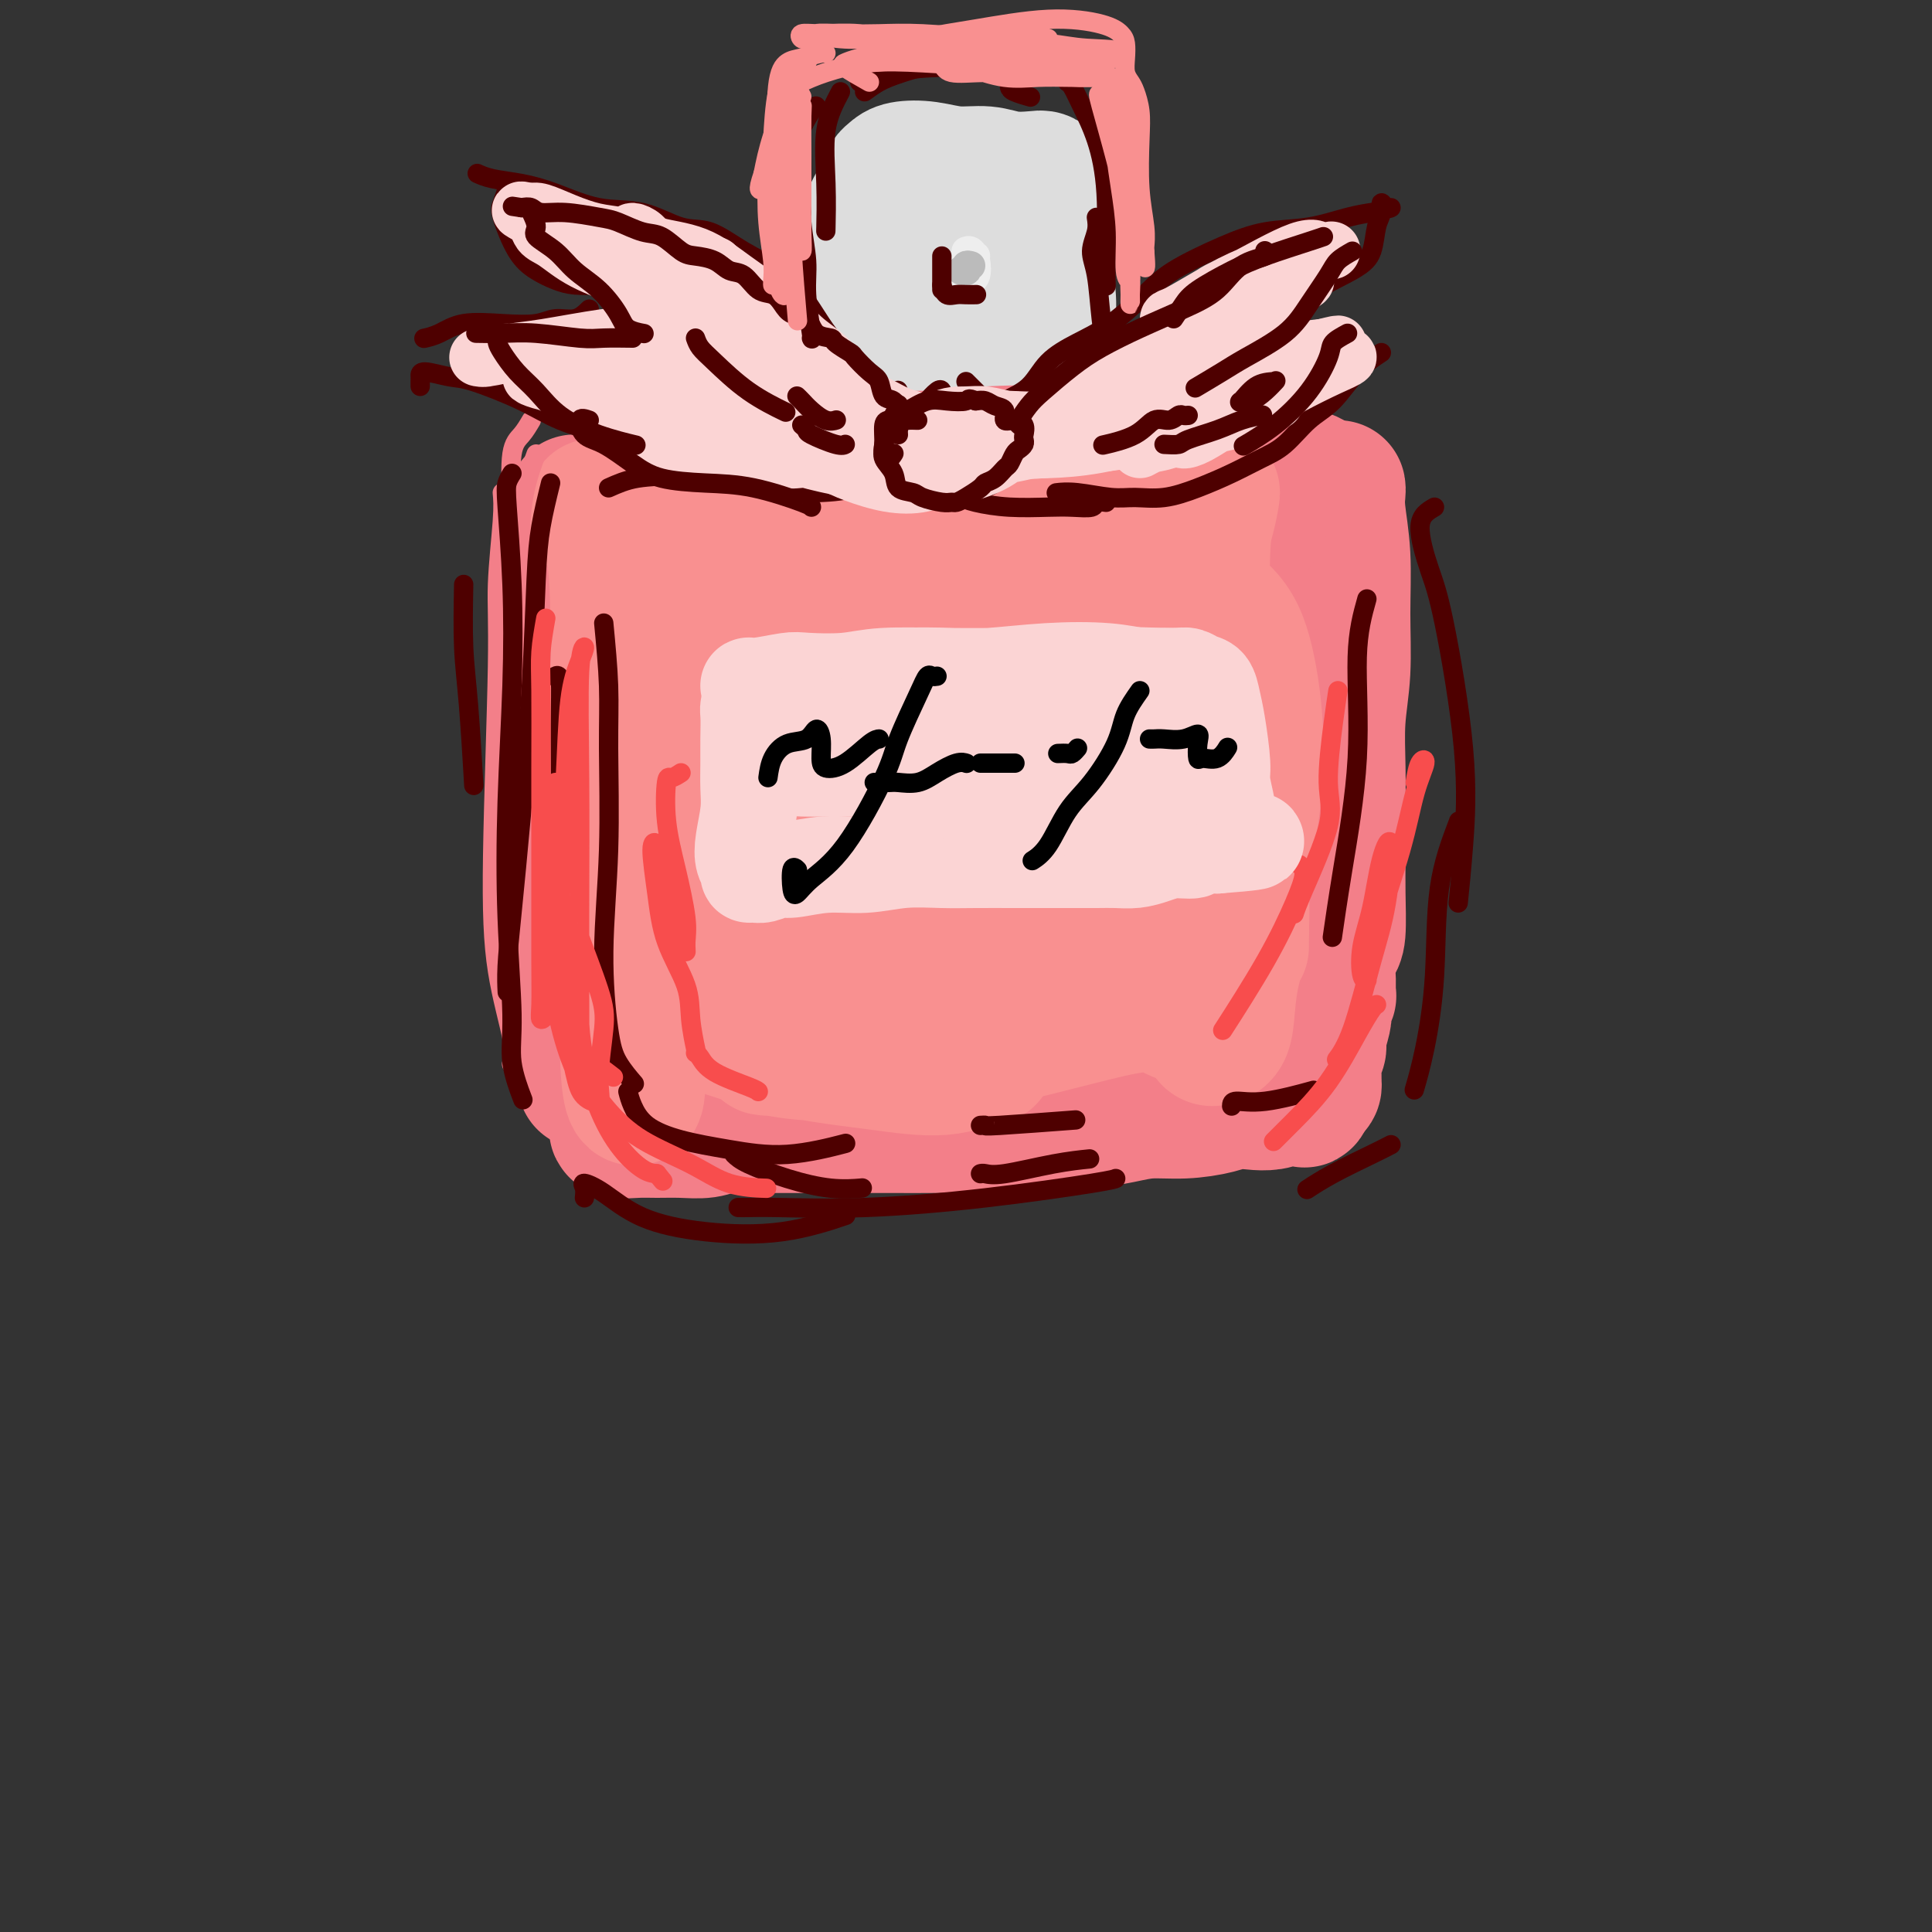 <svg viewBox='0 0 400 400' version='1.1' xmlns='http://www.w3.org/2000/svg' xmlns:xlink='http://www.w3.org/1999/xlink'><rect x="0" y="0" width="400" height="400" fill="#333333" stroke="none"/><g fill='none' stroke='rgb(243,127,137)' stroke-width='28' stroke-linecap='round' stroke-linejoin='round'><path d='M119,105c0.002,0.178 0.004,0.356 0,0c-0.004,-0.356 -0.015,-1.246 0,-1c0.015,0.246 0.057,1.628 0,4c-0.057,2.372 -0.211,5.733 0,9c0.211,3.267 0.789,6.440 1,11c0.211,4.560 0.056,10.507 0,17c-0.056,6.493 -0.011,13.531 0,21c0.011,7.469 -0.011,15.369 0,22c0.011,6.631 0.054,11.994 0,16c-0.054,4.006 -0.207,6.655 0,10c0.207,3.345 0.773,7.384 1,9c0.227,1.616 0.113,0.808 0,0'/><path d='M125,103c0.338,-0.425 0.677,-0.850 1,-1c0.323,-0.150 0.631,-0.025 1,0c0.369,0.025 0.798,-0.052 1,0c0.202,0.052 0.178,0.232 1,0c0.822,-0.232 2.489,-0.875 4,-1c1.511,-0.125 2.864,0.268 5,0c2.136,-0.268 5.054,-1.195 8,-2c2.946,-0.805 5.918,-1.486 9,-2c3.082,-0.514 6.272,-0.859 9,-1c2.728,-0.141 4.995,-0.076 8,0c3.005,0.076 6.749,0.163 10,0c3.251,-0.163 6.009,-0.577 9,-1c2.991,-0.423 6.214,-0.857 9,-1c2.786,-0.143 5.134,0.004 8,0c2.866,-0.004 6.249,-0.160 9,0c2.751,0.160 4.869,0.635 7,1c2.131,0.365 4.274,0.620 7,1c2.726,0.380 6.034,0.886 9,1c2.966,0.114 5.590,-0.162 8,0c2.410,0.162 4.606,0.764 7,1c2.394,0.236 4.985,0.105 7,0c2.015,-0.105 3.454,-0.186 5,0c1.546,0.186 3.198,0.637 4,1c0.802,0.363 0.754,0.636 1,1c0.246,0.364 0.784,0.818 1,1c0.216,0.182 0.108,0.091 0,0'/><path d='M128,231c0.696,-0.024 1.393,-0.048 2,0c0.607,0.048 1.125,0.167 2,0c0.875,-0.167 2.106,-0.621 4,-1c1.894,-0.379 4.450,-0.683 7,-1c2.550,-0.317 5.095,-0.648 8,-1c2.905,-0.352 6.171,-0.727 9,-1c2.829,-0.273 5.222,-0.445 8,-1c2.778,-0.555 5.941,-1.492 9,-2c3.059,-0.508 6.016,-0.587 9,-1c2.984,-0.413 5.996,-1.161 9,-2c3.004,-0.839 5.999,-1.770 9,-2c3.001,-0.230 6.009,0.240 9,0c2.991,-0.240 5.965,-1.192 9,-2c3.035,-0.808 6.131,-1.474 9,-2c2.869,-0.526 5.511,-0.911 8,-1c2.489,-0.089 4.825,0.120 7,0c2.175,-0.120 4.191,-0.568 6,-1c1.809,-0.432 3.413,-0.848 5,-1c1.587,-0.152 3.158,-0.041 4,0c0.842,0.041 0.955,0.012 1,0c0.045,-0.012 0.023,-0.006 0,0'/><path d='M277,101c0.031,0.167 0.062,0.333 0,1c-0.062,0.667 -0.217,1.833 0,4c0.217,2.167 0.804,5.335 1,9c0.196,3.665 -0.000,7.828 0,12c0.000,4.172 0.196,8.355 0,12c-0.196,3.645 -0.785,6.753 -1,10c-0.215,3.247 -0.057,6.631 0,10c0.057,3.369 0.012,6.721 0,10c-0.012,3.279 0.007,6.485 0,9c-0.007,2.515 -0.040,4.339 0,7c0.040,2.661 0.154,6.161 0,8c-0.154,1.839 -0.576,2.019 -1,3c-0.424,0.981 -0.849,2.762 -1,4c-0.151,1.238 -0.027,1.932 0,3c0.027,1.068 -0.044,2.511 0,3c0.044,0.489 0.204,0.025 0,0c-0.204,-0.025 -0.772,0.388 -1,1c-0.228,0.612 -0.118,1.423 0,2c0.118,0.577 0.242,0.920 0,2c-0.242,1.080 -0.849,2.896 -1,4c-0.151,1.104 0.156,1.496 0,2c-0.156,0.504 -0.773,1.119 -1,2c-0.227,0.881 -0.064,2.026 0,3c0.064,0.974 0.027,1.777 0,2c-0.027,0.223 -0.046,-0.132 0,0c0.046,0.132 0.156,0.752 0,1c-0.156,0.248 -0.578,0.124 -1,0'/><path d='M271,225c-1.176,5.052 -1.117,1.683 -2,1c-0.883,-0.683 -2.710,1.319 -5,2c-2.290,0.681 -5.043,0.042 -7,0c-1.957,-0.042 -3.117,0.515 -5,1c-1.883,0.485 -4.487,0.900 -7,1c-2.513,0.100 -4.935,-0.113 -7,0c-2.065,0.113 -3.774,0.552 -6,1c-2.226,0.448 -4.968,0.905 -7,1c-2.032,0.095 -3.353,-0.171 -6,0c-2.647,0.171 -6.619,0.778 -10,1c-3.381,0.222 -6.169,0.060 -9,0c-2.831,-0.060 -5.703,-0.016 -8,0c-2.297,0.016 -4.019,0.004 -6,0c-1.981,-0.004 -4.220,-0.001 -6,0c-1.780,0.001 -3.101,0.000 -5,0c-1.899,-0.000 -4.376,0.000 -6,0c-1.624,-0.000 -2.395,-0.001 -3,0c-0.605,0.001 -1.045,0.004 -2,0c-0.955,-0.004 -2.424,-0.015 -4,0c-1.576,0.015 -3.257,0.057 -5,0c-1.743,-0.057 -3.546,-0.212 -5,0c-1.454,0.212 -2.559,0.790 -4,1c-1.441,0.210 -3.220,0.052 -5,0c-1.780,-0.052 -3.563,0.002 -5,0c-1.437,-0.002 -2.530,-0.059 -4,0c-1.470,0.059 -3.317,0.233 -4,0c-0.683,-0.233 -0.202,-0.875 0,-1c0.202,-0.125 0.126,0.265 0,0c-0.126,-0.265 -0.303,-1.187 0,-2c0.303,-0.813 1.087,-1.518 2,-3c0.913,-1.482 1.957,-3.741 3,-6'/><path d='M133,222c1.380,-3.256 2.328,-5.396 3,-9c0.672,-3.604 1.066,-8.672 2,-15c0.934,-6.328 2.409,-13.916 3,-22c0.591,-8.084 0.300,-16.665 0,-23c-0.300,-6.335 -0.609,-10.423 -1,-15c-0.391,-4.577 -0.866,-9.644 -1,-12c-0.134,-2.356 0.072,-2.000 0,-2c-0.072,-0.000 -0.421,-0.356 0,1c0.421,1.356 1.611,4.424 2,9c0.389,4.576 -0.022,10.661 0,19c0.022,8.339 0.477,18.932 1,31c0.523,12.068 1.113,25.611 2,32c0.887,6.389 2.072,5.622 3,5c0.928,-0.622 1.599,-1.100 2,-2c0.401,-0.900 0.530,-2.221 1,-8c0.470,-5.779 1.279,-16.018 2,-27c0.721,-10.982 1.355,-22.709 2,-35c0.645,-12.291 1.303,-25.145 1,-34c-0.303,-8.855 -1.565,-13.709 -3,-17c-1.435,-3.291 -3.044,-5.018 -4,-4c-0.956,1.018 -1.261,4.783 -2,10c-0.739,5.217 -1.914,11.887 -3,21c-1.086,9.113 -2.084,20.668 -2,35c0.084,14.332 1.248,31.441 4,42c2.752,10.559 7.090,14.568 10,16c2.910,1.432 4.392,0.286 6,-1c1.608,-1.286 3.343,-2.712 5,-6c1.657,-3.288 3.238,-8.438 5,-15c1.762,-6.562 3.705,-14.536 5,-25c1.295,-10.464 1.941,-23.418 2,-33c0.059,-9.582 -0.471,-15.791 -1,-22'/><path d='M177,116c-0.385,-9.218 -1.846,-4.764 -3,-2c-1.154,2.764 -2.001,3.836 -3,7c-0.999,3.164 -2.148,8.418 -3,15c-0.852,6.582 -1.405,14.490 -2,26c-0.595,11.510 -1.230,26.620 -1,37c0.230,10.380 1.326,16.029 3,18c1.674,1.971 3.927,0.264 6,-2c2.073,-2.264 3.966,-5.083 6,-10c2.034,-4.917 4.209,-11.930 6,-21c1.791,-9.070 3.199,-20.198 4,-31c0.801,-10.802 0.995,-21.280 0,-30c-0.995,-8.720 -3.178,-15.683 -5,-18c-1.822,-2.317 -3.281,0.011 -5,4c-1.719,3.989 -3.696,9.640 -5,16c-1.304,6.360 -1.934,13.430 -2,22c-0.066,8.570 0.434,18.639 2,29c1.566,10.361 4.199,21.015 7,26c2.801,4.985 5.768,4.300 9,2c3.232,-2.300 6.727,-6.216 10,-11c3.273,-4.784 6.324,-10.437 9,-17c2.676,-6.563 4.979,-14.035 6,-23c1.021,-8.965 0.762,-19.423 -1,-28c-1.762,-8.577 -5.027,-15.275 -7,-18c-1.973,-2.725 -2.654,-1.478 -4,1c-1.346,2.478 -3.358,6.187 -5,11c-1.642,4.813 -2.914,10.731 -4,19c-1.086,8.269 -1.987,18.890 -1,31c0.987,12.110 3.863,25.710 6,32c2.137,6.290 3.537,5.270 6,4c2.463,-1.270 5.989,-2.792 9,-6c3.011,-3.208 5.505,-8.104 8,-13'/><path d='M223,186c2.856,-5.374 5.995,-12.311 8,-20c2.005,-7.689 2.876,-16.132 3,-25c0.124,-8.868 -0.498,-18.160 -2,-23c-1.502,-4.840 -3.884,-5.226 -6,-4c-2.116,1.226 -3.966,4.065 -5,6c-1.034,1.935 -1.251,2.968 -2,9c-0.749,6.032 -2.031,17.064 -2,28c0.031,10.936 1.373,21.778 3,29c1.627,7.222 3.539,10.825 6,12c2.461,1.175 5.473,-0.078 8,-2c2.527,-1.922 4.570,-4.512 7,-9c2.430,-4.488 5.248,-10.875 7,-18c1.752,-7.125 2.438,-14.989 3,-23c0.562,-8.011 1.001,-16.168 0,-21c-1.001,-4.832 -3.440,-6.340 -5,-7c-1.560,-0.660 -2.240,-0.471 -4,4c-1.760,4.471 -4.598,13.225 -6,22c-1.402,8.775 -1.366,17.573 -1,26c0.366,8.427 1.063,16.484 2,21c0.937,4.516 2.115,5.490 4,6c1.885,0.510 4.477,0.557 6,0c1.523,-0.557 1.975,-1.719 3,-5c1.025,-3.281 2.622,-8.682 4,-15c1.378,-6.318 2.537,-13.554 3,-19c0.463,-5.446 0.228,-9.104 0,-11c-0.228,-1.896 -0.451,-2.031 -1,1c-0.549,3.031 -1.423,9.229 -2,15c-0.577,5.771 -0.856,11.114 -1,16c-0.144,4.886 -0.154,9.316 0,12c0.154,2.684 0.473,3.624 1,3c0.527,-0.624 1.264,-2.812 2,-5'/><path d='M256,189c0.845,-3.147 1.959,-8.514 3,-14c1.041,-5.486 2.011,-11.090 3,-17c0.989,-5.910 1.998,-12.125 2,-15c0.002,-2.875 -1.003,-2.411 -2,0c-0.997,2.411 -1.986,6.771 -3,11c-1.014,4.229 -2.052,8.329 -3,12c-0.948,3.671 -1.805,6.912 -2,9c-0.195,2.088 0.271,3.022 1,3c0.729,-0.022 1.720,-1.001 2,-4c0.280,-2.999 -0.153,-8.019 0,-11c0.153,-2.981 0.890,-3.924 1,-10c0.110,-6.076 -0.407,-17.287 -1,-25c-0.593,-7.713 -1.262,-11.928 -2,-15c-0.738,-3.072 -1.543,-4.999 -3,-6c-1.457,-1.001 -3.565,-1.075 -6,-1c-2.435,0.075 -5.198,0.298 -8,0c-2.802,-0.298 -5.643,-1.117 -9,-1c-3.357,0.117 -7.229,1.170 -11,2c-3.771,0.830 -7.440,1.435 -9,2c-1.560,0.565 -1.012,1.089 -1,2c0.012,0.911 -0.511,2.210 1,3c1.511,0.790 5.057,1.070 9,1c3.943,-0.070 8.281,-0.491 13,-1c4.719,-0.509 9.817,-1.107 15,-2c5.183,-0.893 10.452,-2.081 13,-3c2.548,-0.919 2.376,-1.568 1,-2c-1.376,-0.432 -3.954,-0.646 -7,-1c-3.046,-0.354 -6.559,-0.847 -12,-1c-5.441,-0.153 -12.811,0.036 -19,0c-6.189,-0.036 -11.197,-0.296 -17,0c-5.803,0.296 -12.402,1.148 -19,2'/><path d='M186,107c-11.615,0.779 -13.154,1.726 -15,2c-1.846,0.274 -4.001,-0.125 -5,0c-0.999,0.125 -0.843,0.774 0,1c0.843,0.226 2.371,0.029 5,0c2.629,-0.029 6.358,0.112 11,0c4.642,-0.112 10.196,-0.475 16,-1c5.804,-0.525 11.856,-1.210 16,-2c4.144,-0.790 6.378,-1.683 6,-2c-0.378,-0.317 -3.370,-0.057 -7,0c-3.630,0.057 -7.898,-0.090 -13,0c-5.102,0.090 -11.036,0.415 -17,1c-5.964,0.585 -11.956,1.429 -17,2c-5.044,0.571 -9.140,0.870 -12,1c-2.860,0.130 -4.485,0.093 -5,1c-0.515,0.907 0.078,2.758 2,4c1.922,1.242 5.172,1.874 9,2c3.828,0.126 8.235,-0.253 13,-1c4.765,-0.747 9.887,-1.861 15,-3c5.113,-1.139 10.218,-2.303 13,-3c2.782,-0.697 3.242,-0.928 2,-1c-1.242,-0.072 -4.186,0.016 -8,0c-3.814,-0.016 -8.497,-0.136 -13,0c-4.503,0.136 -8.826,0.530 -14,1c-5.174,0.470 -11.201,1.018 -16,2c-4.799,0.982 -8.372,2.398 -11,3c-2.628,0.602 -4.313,0.388 -4,0c0.313,-0.388 2.623,-0.951 5,-2c2.377,-1.049 4.822,-2.586 8,-4c3.178,-1.414 7.089,-2.707 11,-4'/><path d='M161,104c6.051,-2.332 9.178,-3.162 12,-4c2.822,-0.838 5.339,-1.683 7,-2c1.661,-0.317 2.465,-0.107 2,0c-0.465,0.107 -2.198,0.112 -3,0c-0.802,-0.112 -0.673,-0.342 -3,0c-2.327,0.342 -7.110,1.254 -11,2c-3.890,0.746 -6.885,1.324 -10,2c-3.115,0.676 -6.348,1.450 -9,2c-2.652,0.550 -4.723,0.878 -6,1c-1.277,0.122 -1.760,0.040 -1,0c0.760,-0.040 2.762,-0.039 5,0c2.238,0.039 4.711,0.115 8,0c3.289,-0.115 7.395,-0.421 12,-1c4.605,-0.579 9.709,-1.431 14,-2c4.291,-0.569 7.769,-0.856 8,-1c0.231,-0.144 -2.786,-0.144 -6,0c-3.214,0.144 -6.624,0.431 -10,1c-3.376,0.569 -6.719,1.421 -10,2c-3.281,0.579 -6.499,0.887 -9,1c-2.501,0.113 -4.286,0.032 -5,0c-0.714,-0.032 -0.357,-0.016 0,0'/></g>
<g fill='none' stroke='rgb(249,144,144)' stroke-width='28' stroke-linecap='round' stroke-linejoin='round'><path d='M123,107c-0.030,-0.807 -0.060,-1.614 0,-2c0.060,-0.386 0.209,-0.351 1,1c0.791,1.351 2.222,4.019 3,8c0.778,3.981 0.901,9.277 1,17c0.099,7.723 0.174,17.873 0,26c-0.174,8.127 -0.597,14.229 -1,19c-0.403,4.771 -0.788,8.209 -1,10c-0.212,1.791 -0.252,1.935 0,2c0.252,0.065 0.796,0.053 1,-2c0.204,-2.053 0.069,-6.145 0,-11c-0.069,-4.855 -0.070,-10.471 0,-17c0.070,-6.529 0.212,-13.970 1,-20c0.788,-6.030 2.222,-10.649 3,-12c0.778,-1.351 0.901,0.566 1,5c0.099,4.434 0.173,11.385 0,18c-0.173,6.615 -0.592,12.892 -1,22c-0.408,9.108 -0.806,21.045 -1,30c-0.194,8.955 -0.184,14.929 0,19c0.184,4.071 0.544,6.239 1,7c0.456,0.761 1.010,0.115 1,-2c-0.010,-2.115 -0.585,-5.699 -1,-10c-0.415,-4.301 -0.672,-9.321 -1,-15c-0.328,-5.679 -0.729,-12.019 -1,-20c-0.271,-7.981 -0.413,-17.603 0,-25c0.413,-7.397 1.380,-12.568 2,-15c0.620,-2.432 0.891,-2.123 1,-2c0.109,0.123 0.054,0.062 0,0'/><path d='M130,120c0.125,-2.000 0.250,-3.999 1,-5c0.750,-1.001 2.126,-1.003 5,-2c2.874,-0.997 7.247,-2.988 12,-4c4.753,-1.012 9.888,-1.045 16,-1c6.112,0.045 13.202,0.169 20,0c6.798,-0.169 13.305,-0.632 20,-1c6.695,-0.368 13.579,-0.642 19,-1c5.421,-0.358 9.377,-0.801 12,-1c2.623,-0.199 3.911,-0.155 4,0c0.089,0.155 -1.022,0.420 -4,1c-2.978,0.580 -7.825,1.476 -12,2c-4.175,0.524 -7.680,0.677 -12,1c-4.320,0.323 -9.455,0.818 -13,1c-3.545,0.182 -5.501,0.053 -6,0c-0.499,-0.053 0.457,-0.029 3,0c2.543,0.029 6.672,0.063 11,0c4.328,-0.063 8.856,-0.221 14,-1c5.144,-0.779 10.906,-2.178 16,-3c5.094,-0.822 9.522,-1.068 12,-2c2.478,-0.932 3.006,-2.549 3,-2c-0.006,0.549 -0.548,3.263 -1,5c-0.452,1.737 -0.815,2.495 -1,7c-0.185,4.505 -0.192,12.756 -1,20c-0.808,7.244 -2.416,13.480 -3,19c-0.584,5.520 -0.143,10.324 0,15c0.143,4.676 -0.013,9.222 0,12c0.013,2.778 0.196,3.786 0,5c-0.196,1.214 -0.770,2.632 -1,3c-0.230,0.368 -0.115,-0.316 0,-1'/><path d='M244,187c-1.307,12.743 -1.076,2.100 -1,-2c0.076,-4.100 -0.003,-1.658 0,1c0.003,2.658 0.087,5.532 0,8c-0.087,2.468 -0.343,4.532 -1,6c-0.657,1.468 -1.713,2.342 -2,3c-0.287,0.658 0.194,1.101 0,1c-0.194,-0.101 -1.064,-0.745 -2,-1c-0.936,-0.255 -1.937,-0.122 -3,0c-1.063,0.122 -2.187,0.233 -3,0c-0.813,-0.233 -1.315,-0.810 -3,-1c-1.685,-0.190 -4.554,0.007 -8,0c-3.446,-0.007 -7.469,-0.219 -13,0c-5.531,0.219 -12.571,0.868 -20,2c-7.429,1.132 -15.249,2.748 -21,4c-5.751,1.252 -9.433,2.142 -12,2c-2.567,-0.142 -4.017,-1.314 -4,-3c0.017,-1.686 1.503,-3.885 4,-7c2.497,-3.115 6.007,-7.147 9,-11c2.993,-3.853 5.470,-7.526 12,-14c6.530,-6.474 17.114,-15.749 24,-22c6.886,-6.251 10.075,-9.477 13,-13c2.925,-3.523 5.588,-7.344 7,-10c1.412,-2.656 1.575,-4.147 1,-5c-0.575,-0.853 -1.888,-1.067 -5,-1c-3.112,0.067 -8.024,0.417 -13,3c-4.976,2.583 -10.016,7.401 -16,13c-5.984,5.599 -12.913,11.981 -18,19c-5.087,7.019 -8.333,14.675 -10,19c-1.667,4.325 -1.757,5.318 2,6c3.757,0.682 11.359,1.052 19,-1c7.641,-2.052 15.320,-6.526 23,-11'/><path d='M203,172c7.946,-4.766 16.310,-11.182 23,-17c6.690,-5.818 11.708,-11.037 14,-14c2.292,-2.963 1.860,-3.671 0,-4c-1.860,-0.329 -5.149,-0.281 -9,1c-3.851,1.281 -8.264,3.794 -13,8c-4.736,4.206 -9.794,10.103 -13,15c-3.206,4.897 -4.560,8.793 -6,13c-1.440,4.207 -2.964,8.726 -3,11c-0.036,2.274 1.418,2.303 3,1c1.582,-1.303 3.293,-3.940 6,-8c2.707,-4.060 6.409,-9.545 9,-16c2.591,-6.455 4.072,-13.882 4,-21c-0.072,-7.118 -1.696,-13.928 -5,-18c-3.304,-4.072 -8.289,-5.405 -14,-5c-5.711,0.405 -12.149,2.547 -17,4c-4.851,1.453 -8.116,2.218 -13,6c-4.884,3.782 -11.386,10.581 -16,17c-4.614,6.419 -7.341,12.458 -9,17c-1.659,4.542 -2.250,7.588 -1,9c1.250,1.412 4.343,1.192 8,-1c3.657,-2.192 7.879,-6.354 12,-10c4.121,-3.646 8.140,-6.774 11,-12c2.860,-5.226 4.561,-12.549 5,-17c0.439,-4.451 -0.383,-6.028 -3,-8c-2.617,-1.972 -7.031,-4.338 -10,-4c-2.969,0.338 -4.495,3.378 -7,8c-2.505,4.622 -5.989,10.824 -8,18c-2.011,7.176 -2.549,15.326 -2,22c0.549,6.674 2.186,11.874 5,14c2.814,2.126 6.804,1.179 12,-1c5.196,-2.179 11.598,-5.589 18,-9'/><path d='M184,171c7.030,-4.449 15.606,-11.071 24,-17c8.394,-5.929 16.608,-11.165 22,-16c5.392,-4.835 7.963,-9.268 10,-12c2.037,-2.732 3.541,-3.762 4,-5c0.459,-1.238 -0.127,-2.683 -1,-4c-0.873,-1.317 -2.032,-2.505 -3,-3c-0.968,-0.495 -1.744,-0.297 -2,0c-0.256,0.297 0.010,0.694 0,1c-0.010,0.306 -0.295,0.520 0,1c0.295,0.480 1.169,1.226 2,2c0.831,0.774 1.618,1.577 4,3c2.382,1.423 6.358,3.465 9,6c2.642,2.535 3.952,5.563 5,10c1.048,4.437 1.836,10.285 2,16c0.164,5.715 -0.296,11.298 -1,16c-0.704,4.702 -1.653,8.523 -2,12c-0.347,3.477 -0.093,6.608 0,9c0.093,2.392 0.024,4.043 0,5c-0.024,0.957 -0.001,1.219 0,1c0.001,-0.219 -0.018,-0.918 0,-3c0.018,-2.082 0.073,-5.548 0,-9c-0.073,-3.452 -0.275,-6.892 0,-9c0.275,-2.108 1.027,-2.886 1,-2c-0.027,0.886 -0.832,3.435 -1,7c-0.168,3.565 0.302,8.147 0,12c-0.302,3.853 -1.375,6.978 -2,10c-0.625,3.022 -0.800,5.939 -1,8c-0.200,2.061 -0.425,3.264 -1,4c-0.575,0.736 -1.501,1.006 -2,1c-0.499,-0.006 -0.571,-0.287 -1,-1c-0.429,-0.713 -1.214,-1.856 -2,-3'/><path d='M248,211c-1.455,-0.551 -2.592,-0.428 -4,-1c-1.408,-0.572 -3.089,-1.837 -6,-2c-2.911,-0.163 -7.054,0.777 -12,2c-4.946,1.223 -10.696,2.731 -16,4c-5.304,1.269 -10.161,2.301 -14,3c-3.839,0.699 -6.658,1.065 -8,1c-1.342,-0.065 -1.207,-0.559 -1,-1c0.207,-0.441 0.487,-0.827 3,-2c2.513,-1.173 7.261,-3.133 12,-6c4.739,-2.867 9.469,-6.642 15,-10c5.531,-3.358 11.862,-6.300 17,-10c5.138,-3.700 9.081,-8.158 12,-11c2.919,-2.842 4.812,-4.066 6,-5c1.188,-0.934 1.671,-1.576 1,-2c-0.671,-0.424 -2.497,-0.630 -5,0c-2.503,0.630 -5.681,2.097 -8,3c-2.319,0.903 -3.777,1.242 -7,3c-3.223,1.758 -8.212,4.935 -11,8c-2.788,3.065 -3.376,6.020 -2,8c1.376,1.980 4.717,2.986 8,4c3.283,1.014 6.507,2.034 10,2c3.493,-0.034 7.253,-1.124 10,-2c2.747,-0.876 4.480,-1.540 5,-2c0.520,-0.460 -0.172,-0.718 -1,-1c-0.828,-0.282 -1.791,-0.588 -5,0c-3.209,0.588 -8.665,2.070 -14,3c-5.335,0.930 -10.548,1.307 -16,3c-5.452,1.693 -11.142,4.701 -17,7c-5.858,2.299 -11.885,3.888 -17,5c-5.115,1.112 -9.319,1.746 -13,2c-3.681,0.254 -6.841,0.127 -10,0'/><path d='M160,214c-4.792,0.203 -5.273,-0.291 -7,-1c-1.727,-0.709 -4.699,-1.634 -6,-2c-1.301,-0.366 -0.931,-0.173 -1,0c-0.069,0.173 -0.577,0.325 1,1c1.577,0.675 5.238,1.872 9,3c3.762,1.128 7.624,2.188 12,3c4.376,0.812 9.265,1.376 14,2c4.735,0.624 9.316,1.307 13,1c3.684,-0.307 6.470,-1.603 8,-2c1.530,-0.397 1.803,0.104 1,0c-0.803,-0.104 -2.682,-0.812 -4,-1c-1.318,-0.188 -2.074,0.145 -5,0c-2.926,-0.145 -8.024,-0.767 -13,-1c-4.976,-0.233 -9.832,-0.076 -14,0c-4.168,0.076 -7.648,0.073 -9,0c-1.352,-0.073 -0.577,-0.215 1,0c1.577,0.215 3.955,0.787 8,1c4.045,0.213 9.758,0.068 16,-1c6.242,-1.068 13.014,-3.058 20,-6c6.986,-2.942 14.184,-6.835 20,-11c5.816,-4.165 10.248,-8.600 13,-11c2.752,-2.400 3.824,-2.764 5,-5c1.176,-2.236 2.457,-6.342 3,-9c0.543,-2.658 0.347,-3.866 0,-6c-0.347,-2.134 -0.846,-5.194 -1,-8c-0.154,-2.806 0.036,-5.360 0,-9c-0.036,-3.640 -0.298,-8.367 0,-13c0.298,-4.633 1.157,-9.170 2,-12c0.843,-2.830 1.669,-3.951 2,-4c0.331,-0.049 0.165,0.976 0,2'/><path d='M248,125c0.777,-1.845 0.721,0.543 1,2c0.279,1.457 0.894,1.984 1,2c0.106,0.016 -0.296,-0.479 0,-1c0.296,-0.521 1.290,-1.070 1,-2c-0.290,-0.930 -1.866,-2.243 -4,-3c-2.134,-0.757 -4.828,-0.958 -9,-1c-4.172,-0.042 -9.822,0.076 -14,0c-4.178,-0.076 -6.885,-0.346 -11,-1c-4.115,-0.654 -9.639,-1.691 -13,-2c-3.361,-0.309 -4.559,0.109 -5,0c-0.441,-0.109 -0.126,-0.745 0,-1c0.126,-0.255 0.063,-0.127 0,0'/></g>
<g fill='none' stroke='rgb(221,221,221)' stroke-width='28' stroke-linecap='round' stroke-linejoin='round'><path d='M181,43c-0.845,1.627 -1.689,3.254 -2,5c-0.311,1.746 -0.087,3.611 0,5c0.087,1.389 0.037,2.302 0,5c-0.037,2.698 -0.063,7.182 0,10c0.063,2.818 0.213,3.971 0,5c-0.213,1.029 -0.789,1.936 -1,2c-0.211,0.064 -0.057,-0.713 0,-1c0.057,-0.287 0.016,-0.082 0,0c-0.016,0.082 -0.008,0.041 0,0'/><path d='M181,52c0.000,0.000 0.100,0.100 0.1,0.1'/><path d='M184,39c0.022,-0.332 0.045,-0.664 0,-1c-0.045,-0.336 -0.156,-0.674 0,-1c0.156,-0.326 0.579,-0.638 1,-1c0.421,-0.362 0.841,-0.773 2,-1c1.159,-0.227 3.056,-0.271 5,0c1.944,0.271 3.935,0.856 6,1c2.065,0.144 4.203,-0.154 6,0c1.797,0.154 3.253,0.761 5,1c1.747,0.239 3.785,0.110 5,0c1.215,-0.110 1.608,-0.201 2,0c0.392,0.201 0.784,0.693 1,1c0.216,0.307 0.258,0.429 0,1c-0.258,0.571 -0.815,1.591 -1,3c-0.185,1.409 0.003,3.207 0,5c-0.003,1.793 -0.197,3.581 0,6c0.197,2.419 0.786,5.467 1,8c0.214,2.533 0.054,4.549 0,6c-0.054,1.451 -0.003,2.336 0,3c0.003,0.664 -0.041,1.106 0,1c0.041,-0.106 0.168,-0.760 0,-1c-0.168,-0.240 -0.630,-0.064 -1,0c-0.370,0.064 -0.649,0.017 -1,0c-0.351,-0.017 -0.775,-0.005 -1,0c-0.225,0.005 -0.253,0.001 -1,0c-0.747,-0.001 -2.213,-0.000 -4,0c-1.787,0.000 -3.893,0.000 -6,0'/><path d='M203,70c-3.405,0.000 -4.917,0.000 -6,0c-1.083,0.000 -1.738,0.000 -2,0c-0.262,0.000 -0.131,0.000 0,0'/><path d='M206,50c-0.787,-0.461 -1.575,-0.922 -2,-1c-0.425,-0.078 -0.488,0.228 -1,1c-0.512,0.772 -1.474,2.010 -2,4c-0.526,1.990 -0.617,4.734 -1,7c-0.383,2.266 -1.060,4.056 -1,5c0.060,0.944 0.856,1.042 1,0c0.144,-1.042 -0.363,-3.222 0,-5c0.363,-1.778 1.597,-3.152 2,-5c0.403,-1.848 -0.025,-4.168 0,-6c0.025,-1.832 0.504,-3.176 0,-4c-0.504,-0.824 -1.991,-1.128 -3,0c-1.009,1.128 -1.541,3.688 -2,7c-0.459,3.312 -0.845,7.375 -1,9c-0.155,1.625 -0.077,0.813 0,0'/></g>
<g fill='none' stroke='rgb(238,238,238)' stroke-width='6' stroke-linecap='round' stroke-linejoin='round'><path d='M202,53c-0.873,0.355 -1.747,0.709 -2,1c-0.253,0.291 0.113,0.518 0,1c-0.113,0.482 -0.706,1.220 -1,2c-0.294,0.780 -0.289,1.603 0,2c0.289,0.397 0.861,0.370 1,0c0.139,-0.370 -0.155,-1.081 0,-2c0.155,-0.919 0.760,-2.045 1,-2c0.240,0.045 0.114,1.262 0,2c-0.114,0.738 -0.216,0.996 0,1c0.216,0.004 0.751,-0.248 1,-1c0.249,-0.752 0.211,-2.006 0,-3c-0.211,-0.994 -0.595,-1.729 -1,-2c-0.405,-0.271 -0.830,-0.077 -1,0c-0.170,0.077 -0.085,0.039 0,0'/></g>
<g fill='none' stroke='rgb(187,187,187)' stroke-width='6' stroke-linecap='round' stroke-linejoin='round'><path d='M201,55c-0.415,-0.113 -0.829,-0.226 -1,0c-0.171,0.226 -0.097,0.793 0,1c0.097,0.207 0.219,0.056 0,0c-0.219,-0.056 -0.777,-0.016 -1,0c-0.223,0.016 -0.112,0.008 0,0'/></g>
<g fill='none' stroke='rgb(243,127,137)' stroke-width='6' stroke-linecap='round' stroke-linejoin='round'><path d='M173,84c-0.199,-0.419 -0.398,-0.838 0,-1c0.398,-0.162 1.394,-0.068 2,0c0.606,0.068 0.823,0.110 2,0c1.177,-0.110 3.314,-0.372 5,0c1.686,0.372 2.920,1.378 5,2c2.080,0.622 5.007,0.860 8,1c2.993,0.140 6.054,0.181 9,0c2.946,-0.181 5.779,-0.584 8,-1c2.221,-0.416 3.832,-0.843 5,-1c1.168,-0.157 1.894,-0.042 2,0c0.106,0.042 -0.409,0.010 -1,0c-0.591,-0.010 -1.258,0.001 -3,0c-1.742,-0.001 -4.560,-0.014 -7,0c-2.440,0.014 -4.504,0.056 -8,0c-3.496,-0.056 -8.424,-0.211 -13,0c-4.576,0.211 -8.800,0.788 -12,1c-3.200,0.212 -5.378,0.060 -7,0c-1.622,-0.060 -2.689,-0.026 -3,0c-0.311,0.026 0.134,0.044 1,0c0.866,-0.044 2.154,-0.151 4,0c1.846,0.151 4.250,0.559 7,1c2.750,0.441 5.845,0.913 9,1c3.155,0.087 6.369,-0.213 10,0c3.631,0.213 7.678,0.939 11,1c3.322,0.061 5.920,-0.544 8,-1c2.080,-0.456 3.642,-0.762 4,-1c0.358,-0.238 -0.490,-0.409 -1,-1c-0.510,-0.591 -0.683,-1.602 -3,-2c-2.317,-0.398 -6.778,-0.184 -11,0c-4.222,0.184 -8.206,0.338 -13,1c-4.794,0.662 -10.397,1.831 -16,3'/><path d='M175,87c-6.839,1.071 -9.437,1.748 -11,2c-1.563,0.252 -2.093,0.078 -2,0c0.093,-0.078 0.808,-0.059 2,0c1.192,0.059 2.860,0.159 6,0c3.140,-0.159 7.753,-0.579 11,-1c3.247,-0.421 5.130,-0.845 10,-1c4.870,-0.155 12.728,-0.042 19,0c6.272,0.042 10.957,0.011 15,0c4.043,-0.011 7.444,-0.003 9,0c1.556,0.003 1.268,0.000 1,0c-0.268,-0.000 -0.514,0.002 -2,0c-1.486,-0.002 -4.211,-0.007 -8,0c-3.789,0.007 -8.643,0.025 -12,0c-3.357,-0.025 -5.219,-0.095 -9,0c-3.781,0.095 -9.482,0.355 -12,0c-2.518,-0.355 -1.854,-1.324 -1,-2c0.854,-0.676 1.899,-1.057 5,-1c3.101,0.057 8.258,0.554 12,1c3.742,0.446 6.069,0.842 7,1c0.931,0.158 0.465,0.079 0,0'/></g>
<g fill='none' stroke='rgb(243,127,137)' stroke-width='4' stroke-linecap='round' stroke-linejoin='round'><path d='M111,94c-1.252,3.403 -2.503,6.805 -3,12c-0.497,5.195 -0.238,12.181 0,18c0.238,5.819 0.456,10.471 1,21c0.544,10.529 1.414,26.936 2,37c0.586,10.064 0.889,13.787 1,17c0.111,3.213 0.032,5.918 0,7c-0.032,1.082 -0.016,0.541 0,0'/><path d='M110,87c-0.623,1.058 -1.245,2.115 -2,3c-0.755,0.885 -1.642,1.596 -2,4c-0.358,2.404 -0.187,6.501 0,11c0.187,4.499 0.390,9.402 0,19c-0.390,9.598 -1.374,23.892 -2,31c-0.626,7.108 -0.893,7.031 -1,7c-0.107,-0.031 -0.053,-0.015 0,0'/><path d='M104,102c0.122,1.307 0.244,2.615 0,6c-0.244,3.385 -0.853,8.849 -1,13c-0.147,4.151 0.167,6.990 0,17c-0.167,10.010 -0.815,27.190 -1,39c-0.185,11.810 0.095,18.248 1,24c0.905,5.752 2.436,10.818 3,14c0.564,3.182 0.161,4.481 0,5c-0.161,0.519 -0.081,0.260 0,0'/></g>
<g fill='none' stroke='rgb(78,0,0)' stroke-width='4' stroke-linecap='round' stroke-linejoin='round'><path d='M114,100c-0.750,3.054 -1.500,6.109 -2,9c-0.500,2.891 -0.751,5.619 -1,11c-0.249,5.381 -0.498,13.414 -1,22c-0.502,8.586 -1.259,17.723 -2,26c-0.741,8.277 -1.467,15.693 -2,21c-0.533,5.307 -0.874,8.506 -1,11c-0.126,2.494 -0.036,4.284 0,5c0.036,0.716 0.018,0.358 0,0'/><path d='M106,98c-0.394,0.635 -0.789,1.270 -1,2c-0.211,0.730 -0.240,1.556 0,5c0.240,3.444 0.748,9.507 1,16c0.252,6.493 0.248,13.416 0,21c-0.248,7.584 -0.738,15.830 -1,24c-0.262,8.170 -0.294,16.264 0,24c0.294,7.736 0.914,15.115 1,20c0.086,4.885 -0.361,7.277 0,10c0.361,2.723 1.532,5.778 2,7c0.468,1.222 0.234,0.611 0,0'/><path d='M121,248c0.077,-0.706 0.154,-1.412 0,-2c-0.154,-0.588 -0.540,-1.058 0,-1c0.540,0.058 2.006,0.646 4,2c1.994,1.354 4.515,3.476 8,5c3.485,1.524 7.934,2.450 13,3c5.066,0.550 10.748,0.725 16,0c5.252,-0.725 10.072,-2.350 12,-3c1.928,-0.650 0.964,-0.325 0,0'/><path d='M153,250c-0.148,-0.003 -0.297,-0.006 0,0c0.297,0.006 1.039,0.019 2,0c0.961,-0.019 2.142,-0.072 6,0c3.858,0.072 10.393,0.268 18,0c7.607,-0.268 16.286,-1.000 25,-2c8.714,-1.000 17.461,-2.269 22,-3c4.539,-0.731 4.868,-0.923 5,-1c0.132,-0.077 0.066,-0.038 0,0'/><path d='M297,105c-1.435,0.831 -2.871,1.662 -3,4c-0.129,2.338 1.048,6.183 2,9c0.952,2.817 1.681,4.606 3,11c1.319,6.394 3.230,17.394 4,26c0.770,8.606 0.400,14.817 0,20c-0.400,5.183 -0.828,9.338 -1,11c-0.172,1.662 -0.086,0.831 0,0'/><path d='M302,170c-1.622,4.270 -3.244,8.539 -4,14c-0.756,5.461 -0.646,12.113 -1,18c-0.354,5.887 -1.172,11.008 -2,15c-0.828,3.992 -1.665,6.855 -2,8c-0.335,1.145 -0.167,0.573 0,0'/><path d='M288,237c-0.935,0.482 -1.869,0.964 -4,2c-2.131,1.036 -5.458,2.625 -8,4c-2.542,1.375 -4.298,2.536 -5,3c-0.702,0.464 -0.351,0.232 0,0'/><path d='M96,121c-0.083,4.583 -0.167,9.167 0,13c0.167,3.833 0.583,6.917 1,12c0.417,5.083 0.833,12.167 1,15c0.167,2.833 0.083,1.417 0,0'/><path d='M125,129c0.432,4.520 0.865,9.040 1,13c0.135,3.960 -0.026,7.359 0,13c0.026,5.641 0.239,13.523 0,21c-0.239,7.477 -0.929,14.551 -1,21c-0.071,6.449 0.476,12.275 1,16c0.524,3.725 1.026,5.349 2,7c0.974,1.651 2.421,3.329 3,4c0.579,0.671 0.289,0.336 0,0'/><path d='M130,226c0.234,0.893 0.468,1.786 1,3c0.532,1.214 1.363,2.749 3,4c1.637,1.251 4.079,2.219 7,3c2.921,0.781 6.319,1.374 10,2c3.681,0.626 7.645,1.284 12,1c4.355,-0.284 9.101,-1.510 11,-2c1.899,-0.490 0.949,-0.245 0,0'/><path d='M203,233c0.500,-0.030 1.000,-0.060 1,0c0.000,0.060 -0.500,0.208 3,0c3.500,-0.208 11.000,-0.774 14,-1c3.000,-0.226 1.500,-0.113 0,0'/><path d='M283,124c-0.920,3.287 -1.841,6.574 -2,12c-0.159,5.426 0.442,12.990 0,21c-0.442,8.010 -1.927,16.464 -3,23c-1.073,6.536 -1.735,11.153 -2,13c-0.265,1.847 -0.132,0.923 0,0'/><path d='M126,101c1.792,-0.801 3.585,-1.602 6,-2c2.415,-0.398 5.454,-0.394 10,-1c4.546,-0.606 10.600,-1.822 18,-2c7.400,-0.178 16.146,0.683 22,1c5.854,0.317 8.815,0.091 10,0c1.185,-0.091 0.592,-0.045 0,0'/><path d='M164,83c-0.287,-0.571 -0.574,-1.142 -1,-2c-0.426,-0.858 -0.990,-2.003 -1,-3c-0.010,-0.997 0.536,-1.845 1,-4c0.464,-2.155 0.847,-5.616 1,-7c0.153,-1.384 0.077,-0.692 0,0'/><path d='M166,44c-0.340,-3.298 -0.679,-6.596 -1,-9c-0.321,-2.404 -0.622,-3.912 0,-6c0.622,-2.088 2.167,-4.754 3,-6c0.833,-1.246 0.952,-1.070 1,-1c0.048,0.070 0.024,0.035 0,0'/><path d='M179,19c0.955,-0.696 1.909,-1.391 3,-2c1.091,-0.609 2.317,-1.130 5,-2c2.683,-0.870 6.822,-2.089 11,-2c4.178,0.089 8.394,1.485 11,2c2.606,0.515 3.602,0.147 4,0c0.398,-0.147 0.199,-0.074 0,0'/><path d='M221,17c0.271,0.120 0.542,0.240 1,1c0.458,0.760 1.104,2.158 2,4c0.896,1.842 2.044,4.126 3,7c0.956,2.874 1.720,6.337 2,11c0.280,4.663 0.075,10.525 0,14c-0.075,3.475 -0.022,4.564 0,5c0.022,0.436 0.011,0.218 0,0'/><path d='M227,45c0.138,0.908 0.275,1.816 0,3c-0.275,1.184 -0.963,2.643 -1,4c-0.037,1.357 0.579,2.612 1,5c0.421,2.388 0.649,5.908 1,9c0.351,3.092 0.825,5.756 1,7c0.175,1.244 0.050,1.070 0,1c-0.050,-0.070 -0.025,-0.035 0,0'/><path d='M174,19c-1.268,2.405 -2.536,4.810 -3,8c-0.464,3.190 -0.125,7.167 0,11c0.125,3.833 0.036,7.524 0,9c-0.036,1.476 -0.018,0.738 0,0'/><path d='M190,85c-0.317,-0.147 -0.634,-0.294 -1,0c-0.366,0.294 -0.780,1.029 -1,2c-0.220,0.971 -0.244,2.178 0,3c0.244,0.822 0.758,1.260 2,3c1.242,1.740 3.212,4.783 4,6c0.788,1.217 0.394,0.609 0,0'/><path d='M193,96c-0.568,0.499 -1.136,0.998 -1,2c0.136,1.002 0.976,2.506 2,3c1.024,0.494 2.233,-0.022 4,0c1.767,0.022 4.091,0.583 6,0c1.909,-0.583 3.403,-2.309 4,-3c0.597,-0.691 0.299,-0.345 0,0'/><path d='M210,89c-0.896,-0.360 -1.791,-0.720 -2,-1c-0.209,-0.280 0.270,-0.482 0,-1c-0.270,-0.518 -1.288,-1.354 -2,-2c-0.712,-0.646 -1.119,-1.101 -2,-2c-0.881,-0.899 -2.237,-2.242 -3,-3c-0.763,-0.758 -0.932,-0.931 -1,-1c-0.068,-0.069 -0.034,-0.035 0,0'/><path d='M195,83c0.004,-0.449 0.008,-0.897 0,-1c-0.008,-0.103 -0.026,0.141 0,0c0.026,-0.141 0.098,-0.665 0,-1c-0.098,-0.335 -0.367,-0.482 -1,0c-0.633,0.482 -1.632,1.591 -2,2c-0.368,0.409 -0.105,0.117 0,0c0.105,-0.117 0.053,-0.058 0,0'/><path d='M190,86c-0.303,-0.018 -0.607,-0.037 -1,0c-0.393,0.037 -0.876,0.129 -1,0c-0.124,-0.129 0.111,-0.478 0,-1c-0.111,-0.522 -0.568,-1.218 -1,-2c-0.432,-0.782 -0.838,-1.652 -1,-2c-0.162,-0.348 -0.081,-0.174 0,0'/><path d='M183,83c-0.432,-0.013 -0.863,-0.026 -1,0c-0.137,0.026 0.021,0.089 0,0c-0.021,-0.089 -0.220,-0.332 -1,-1c-0.780,-0.668 -2.140,-1.763 -3,-3c-0.860,-1.237 -1.221,-2.617 -2,-4c-0.779,-1.383 -1.977,-2.770 -3,-4c-1.023,-1.230 -1.872,-2.302 -3,-4c-1.128,-1.698 -2.535,-4.021 -4,-6c-1.465,-1.979 -2.986,-3.613 -5,-5c-2.014,-1.387 -4.520,-2.527 -7,-4c-2.480,-1.473 -4.934,-3.280 -7,-4c-2.066,-0.720 -3.744,-0.354 -6,-1c-2.256,-0.646 -5.090,-2.305 -8,-3c-2.910,-0.695 -5.898,-0.424 -9,-1c-3.102,-0.576 -6.320,-1.997 -9,-3c-2.680,-1.003 -4.821,-1.588 -7,-2c-2.179,-0.412 -4.394,-0.649 -6,-1c-1.606,-0.351 -2.602,-0.814 -3,-1c-0.398,-0.186 -0.199,-0.093 0,0'/><path d='M105,38c0.096,0.125 0.191,0.249 0,1c-0.191,0.751 -0.670,2.127 -1,3c-0.330,0.873 -0.512,1.243 0,3c0.512,1.757 1.717,4.902 3,7c1.283,2.098 2.642,3.151 4,4c1.358,0.849 2.715,1.496 4,2c1.285,0.504 2.500,0.867 4,1c1.500,0.133 3.286,0.038 4,0c0.714,-0.038 0.357,-0.019 0,0'/><path d='M122,64c-0.894,0.875 -1.789,1.749 -3,2c-1.211,0.251 -2.739,-0.122 -4,0c-1.261,0.122 -2.254,0.740 -4,1c-1.746,0.260 -4.244,0.161 -7,0c-2.756,-0.161 -5.770,-0.383 -8,0c-2.230,0.383 -3.677,1.372 -5,2c-1.323,0.628 -2.521,0.894 -3,1c-0.479,0.106 -0.240,0.053 0,0'/><path d='M87,80c-0.004,-0.348 -0.009,-0.695 0,-1c0.009,-0.305 0.030,-0.567 0,-1c-0.030,-0.433 -0.112,-1.035 1,-1c1.112,0.035 3.418,0.708 5,1c1.582,0.292 2.440,0.202 5,1c2.560,0.798 6.823,2.484 10,4c3.177,1.516 5.270,2.861 8,4c2.730,1.139 6.099,2.070 9,3c2.901,0.930 5.334,1.857 8,3c2.666,1.143 5.564,2.500 9,3c3.436,0.500 7.410,0.143 9,0c1.590,-0.143 0.795,-0.071 0,0'/><path d='M162,97c-0.751,1.185 -1.502,2.369 -2,3c-0.498,0.631 -0.742,0.708 0,1c0.742,0.292 2.469,0.799 4,1c1.531,0.201 2.864,0.095 5,0c2.136,-0.095 5.075,-0.179 8,-1c2.925,-0.821 5.836,-2.377 7,-3c1.164,-0.623 0.582,-0.311 0,0'/><path d='M203,87c0.635,-0.676 1.269,-1.353 2,-2c0.731,-0.647 1.557,-1.266 3,-2c1.443,-0.734 3.502,-1.585 5,-3c1.498,-1.415 2.437,-3.395 4,-5c1.563,-1.605 3.752,-2.835 6,-4c2.248,-1.165 4.555,-2.267 7,-4c2.445,-1.733 5.029,-4.099 7,-6c1.971,-1.901 3.330,-3.339 6,-5c2.670,-1.661 6.649,-3.545 10,-5c3.351,-1.455 6.072,-2.481 9,-3c2.928,-0.519 6.063,-0.531 9,-1c2.937,-0.469 5.675,-1.396 8,-2c2.325,-0.604 4.236,-0.887 5,-1c0.764,-0.113 0.382,-0.057 0,0'/><path d='M288,43c-0.302,0.159 -0.605,0.317 -1,0c-0.395,-0.317 -0.883,-1.111 -1,-1c-0.117,0.111 0.138,1.127 0,2c-0.138,0.873 -0.669,1.604 -1,3c-0.331,1.396 -0.463,3.457 -1,5c-0.537,1.543 -1.478,2.567 -4,4c-2.522,1.433 -6.623,3.273 -9,5c-2.377,1.727 -3.029,3.339 -5,5c-1.971,1.661 -5.261,3.370 -7,4c-1.739,0.630 -1.925,0.180 -2,0c-0.075,-0.180 -0.037,-0.090 0,0'/><path d='M261,74c0.615,0.006 1.230,0.012 2,0c0.770,-0.012 1.695,-0.042 3,0c1.305,0.042 2.989,0.156 5,0c2.011,-0.156 4.349,-0.580 6,-1c1.651,-0.420 2.615,-0.834 3,-1c0.385,-0.166 0.193,-0.083 0,0'/><path d='M286,73c-1.666,1.097 -3.333,2.194 -5,4c-1.667,1.806 -3.336,4.321 -5,6c-1.664,1.679 -3.324,2.522 -5,4c-1.676,1.478 -3.366,3.591 -5,5c-1.634,1.409 -3.210,2.115 -5,3c-1.790,0.885 -3.795,1.951 -6,3c-2.205,1.049 -4.609,2.081 -7,3c-2.391,0.919 -4.767,1.724 -7,2c-2.233,0.276 -4.322,0.021 -6,0c-1.678,-0.021 -2.945,0.190 -5,0c-2.055,-0.190 -4.900,-0.782 -7,-1c-2.100,-0.218 -3.457,-0.062 -4,0c-0.543,0.062 -0.271,0.031 0,0'/><path d='M229,104c-0.827,-0.113 -1.653,-0.226 -2,0c-0.347,0.226 -0.214,0.790 -1,1c-0.786,0.210 -2.491,0.067 -4,0c-1.509,-0.067 -2.821,-0.057 -5,0c-2.179,0.057 -5.223,0.159 -8,0c-2.777,-0.159 -5.286,-0.581 -7,-1c-1.714,-0.419 -2.633,-0.834 -3,-1c-0.367,-0.166 -0.184,-0.083 0,0'/></g>
<g fill='none' stroke='rgb(251,212,212)' stroke-width='12' stroke-linecap='round' stroke-linejoin='round'><path d='M245,74c-1.359,-0.236 -2.718,-0.473 -4,0c-1.282,0.473 -2.488,1.654 -4,3c-1.512,1.346 -3.329,2.857 -5,4c-1.671,1.143 -3.195,1.917 -5,3c-1.805,1.083 -3.890,2.474 -4,3c-0.110,0.526 1.754,0.185 4,-1c2.246,-1.185 4.874,-3.216 7,-5c2.126,-1.784 3.752,-3.322 6,-5c2.248,-1.678 5.120,-3.497 7,-5c1.880,-1.503 2.770,-2.689 3,-3c0.230,-0.311 -0.198,0.254 -2,1c-1.802,0.746 -4.977,1.674 -8,3c-3.023,1.326 -5.894,3.052 -9,5c-3.106,1.948 -6.448,4.118 -9,6c-2.552,1.882 -4.313,3.474 -5,4c-0.687,0.526 -0.301,-0.015 0,0c0.301,0.015 0.515,0.585 2,0c1.485,-0.585 4.241,-2.325 7,-4c2.759,-1.675 5.520,-3.283 8,-5c2.480,-1.717 4.677,-3.541 7,-5c2.323,-1.459 4.772,-2.551 6,-3c1.228,-0.449 1.235,-0.253 1,0c-0.235,0.253 -0.711,0.563 -2,1c-1.289,0.437 -3.392,1.000 -6,2c-2.608,1.000 -5.720,2.438 -8,4c-2.280,1.562 -3.727,3.250 -6,5c-2.273,1.750 -5.372,3.562 -7,5c-1.628,1.438 -1.784,2.503 -2,3c-0.216,0.497 -0.490,0.428 0,0c0.490,-0.428 1.745,-1.214 3,-2'/><path d='M220,88c2.232,-1.242 6.313,-3.348 9,-5c2.687,-1.652 3.980,-2.849 6,-4c2.020,-1.151 4.765,-2.255 5,-2c0.235,0.255 -2.042,1.870 -4,3c-1.958,1.130 -3.598,1.777 -6,3c-2.402,1.223 -5.565,3.023 -8,4c-2.435,0.977 -4.142,1.132 -6,2c-1.858,0.868 -3.865,2.450 -5,3c-1.135,0.550 -1.397,0.068 -1,0c0.397,-0.068 1.452,0.277 3,0c1.548,-0.277 3.590,-1.175 6,-2c2.410,-0.825 5.189,-1.578 8,-2c2.811,-0.422 5.654,-0.515 8,-1c2.346,-0.485 4.195,-1.364 5,-2c0.805,-0.636 0.567,-1.029 0,-1c-0.567,0.029 -1.462,0.481 -3,1c-1.538,0.519 -3.720,1.107 -6,2c-2.280,0.893 -4.657,2.092 -7,3c-2.343,0.908 -4.653,1.524 -7,2c-2.347,0.476 -4.732,0.810 -5,1c-0.268,0.190 1.582,0.235 4,0c2.418,-0.235 5.405,-0.751 8,-1c2.595,-0.249 4.797,-0.232 9,-1c4.203,-0.768 10.405,-2.322 14,-3c3.595,-0.678 4.582,-0.481 6,-1c1.418,-0.519 3.266,-1.755 4,-2c0.734,-0.245 0.352,0.501 -1,1c-1.352,0.499 -3.676,0.749 -6,1'/><path d='M250,87c-2.404,0.888 -4.913,2.107 -7,3c-2.087,0.893 -3.750,1.459 -5,2c-1.250,0.541 -2.085,1.059 -2,1c0.085,-0.059 1.089,-0.693 2,-1c0.911,-0.307 1.728,-0.288 4,-1c2.272,-0.712 5.999,-2.155 9,-3c3.001,-0.845 5.275,-1.092 7,-2c1.725,-0.908 2.901,-2.476 4,-3c1.099,-0.524 2.119,-0.004 2,0c-0.119,0.004 -1.379,-0.506 -3,0c-1.621,0.506 -3.604,2.029 -6,3c-2.396,0.971 -5.204,1.389 -7,2c-1.796,0.611 -2.579,1.416 -3,2c-0.421,0.584 -0.480,0.948 0,1c0.480,0.052 1.499,-0.206 3,-1c1.501,-0.794 3.486,-2.123 5,-3c1.514,-0.877 2.558,-1.300 4,-2c1.442,-0.700 3.280,-1.676 4,-2c0.720,-0.324 0.320,0.006 -1,0c-1.320,-0.006 -3.562,-0.347 -6,0c-2.438,0.347 -5.072,1.382 -8,2c-2.928,0.618 -6.149,0.821 -8,1c-1.851,0.179 -2.332,0.335 -3,0c-0.668,-0.335 -1.525,-1.162 0,-3c1.525,-1.838 5.430,-4.689 9,-7c3.570,-2.311 6.803,-4.083 10,-6c3.197,-1.917 6.357,-3.978 9,-6c2.643,-2.022 4.770,-4.006 6,-5c1.230,-0.994 1.562,-0.998 1,-1c-0.562,-0.002 -2.018,-0.000 -4,1c-1.982,1.000 -4.491,3.000 -7,5'/><path d='M259,64c-2.768,1.676 -4.687,3.366 -7,5c-2.313,1.634 -5.021,3.213 -7,4c-1.979,0.787 -3.229,0.781 -4,1c-0.771,0.219 -1.062,0.661 0,0c1.062,-0.661 3.478,-2.425 6,-4c2.522,-1.575 5.150,-2.959 8,-5c2.850,-2.041 5.922,-4.738 9,-7c3.078,-2.262 6.164,-4.090 8,-5c1.836,-0.910 2.423,-0.902 3,-1c0.577,-0.098 1.143,-0.303 0,0c-1.143,0.303 -3.995,1.113 -7,2c-3.005,0.887 -6.163,1.850 -9,3c-2.837,1.150 -5.354,2.487 -8,4c-2.646,1.513 -5.423,3.203 -7,4c-1.577,0.797 -1.954,0.702 -2,1c-0.046,0.298 0.241,0.988 2,0c1.759,-0.988 4.992,-3.656 7,-5c2.008,-1.344 2.792,-1.365 6,-3c3.208,-1.635 8.839,-4.885 12,-6c3.161,-1.115 3.853,-0.095 4,0c0.147,0.095 -0.251,-0.734 -2,0c-1.749,0.734 -4.851,3.031 -8,5c-3.149,1.969 -6.347,3.611 -9,6c-2.653,2.389 -4.760,5.526 -7,8c-2.240,2.474 -4.611,4.285 -6,6c-1.389,1.715 -1.796,3.332 -1,4c0.796,0.668 2.793,0.386 4,0c1.207,-0.386 1.622,-0.877 4,-2c2.378,-1.123 6.717,-2.879 10,-4c3.283,-1.121 5.509,-1.606 8,-2c2.491,-0.394 5.245,-0.697 8,-1'/><path d='M274,72c5.445,-1.370 2.057,-0.296 1,0c-1.057,0.296 0.218,-0.186 0,0c-0.218,0.186 -1.927,1.041 -4,2c-2.073,0.959 -4.508,2.021 -7,3c-2.492,0.979 -5.041,1.875 -7,3c-1.959,1.125 -3.329,2.478 -4,3c-0.671,0.522 -0.644,0.213 0,0c0.644,-0.213 1.906,-0.332 4,-1c2.094,-0.668 5.021,-1.887 8,-3c2.979,-1.113 6.009,-2.119 8,-3c1.991,-0.881 2.944,-1.636 4,-2c1.056,-0.364 2.217,-0.338 2,0c-0.217,0.338 -1.810,0.987 -4,2c-2.190,1.013 -4.975,2.391 -8,4c-3.025,1.609 -6.288,3.451 -11,5c-4.712,1.549 -10.872,2.807 -16,4c-5.128,1.193 -9.223,2.321 -13,3c-3.777,0.679 -7.237,0.910 -10,1c-2.763,0.090 -4.829,0.041 -7,0c-2.171,-0.041 -4.447,-0.074 -6,0c-1.553,0.074 -2.382,0.255 -2,0c0.382,-0.255 1.974,-0.947 3,-1c1.026,-0.053 1.487,0.534 4,0c2.513,-0.534 7.077,-2.190 10,-3c2.923,-0.810 4.203,-0.775 6,-1c1.797,-0.225 4.111,-0.710 4,-1c-0.111,-0.290 -2.645,-0.386 -5,0c-2.355,0.386 -4.530,1.253 -7,2c-2.470,0.747 -5.235,1.373 -8,2'/><path d='M209,91c-4.049,0.782 -4.171,0.736 -6,1c-1.829,0.264 -5.364,0.839 -7,1c-1.636,0.161 -1.373,-0.091 -1,0c0.373,0.091 0.857,0.527 2,1c1.143,0.473 2.944,0.985 5,1c2.056,0.015 4.367,-0.465 7,-1c2.633,-0.535 5.588,-1.124 8,-2c2.412,-0.876 4.280,-2.040 5,-3c0.720,-0.960 0.291,-1.716 -1,-2c-1.291,-0.284 -3.443,-0.097 -5,0c-1.557,0.097 -2.520,0.104 -5,0c-2.480,-0.104 -6.478,-0.319 -9,0c-2.522,0.319 -3.567,1.173 -5,2c-1.433,0.827 -3.254,1.628 -4,3c-0.746,1.372 -0.416,3.316 0,4c0.416,0.684 0.917,0.110 2,0c1.083,-0.110 2.749,0.245 5,0c2.251,-0.245 5.088,-1.089 7,-2c1.912,-0.911 2.898,-1.890 4,-3c1.102,-1.110 2.321,-2.350 2,-3c-0.321,-0.650 -2.181,-0.709 -4,-1c-1.819,-0.291 -3.597,-0.815 -5,-1c-1.403,-0.185 -2.432,-0.031 -4,0c-1.568,0.031 -3.676,-0.061 -5,1c-1.324,1.061 -1.863,3.274 -2,5c-0.137,1.726 0.128,2.966 1,4c0.872,1.034 2.353,1.863 4,2c1.647,0.137 3.462,-0.417 5,-1c1.538,-0.583 2.799,-1.195 4,-2c1.201,-0.805 2.343,-1.801 3,-3c0.657,-1.199 0.828,-2.599 1,-4'/><path d='M211,88c0.128,-1.284 -1.552,-0.995 -3,-1c-1.448,-0.005 -2.664,-0.303 -4,0c-1.336,0.303 -2.791,1.208 -4,2c-1.209,0.792 -2.172,1.471 -3,2c-0.828,0.529 -1.520,0.909 -2,1c-0.480,0.091 -0.749,-0.107 -1,0c-0.251,0.107 -0.483,0.519 -1,0c-0.517,-0.519 -1.317,-1.968 -2,-3c-0.683,-1.032 -1.249,-1.646 -2,-2c-0.751,-0.354 -1.688,-0.447 -3,-1c-1.312,-0.553 -2.998,-1.565 -4,-2c-1.002,-0.435 -1.318,-0.294 -2,-1c-0.682,-0.706 -1.729,-2.259 -3,-3c-1.271,-0.741 -2.764,-0.671 -4,-1c-1.236,-0.329 -2.214,-1.058 -3,-2c-0.786,-0.942 -1.380,-2.098 -2,-3c-0.620,-0.902 -1.266,-1.550 -2,-2c-0.734,-0.450 -1.557,-0.702 -2,-1c-0.443,-0.298 -0.508,-0.642 -1,-1c-0.492,-0.358 -1.412,-0.729 -2,-1c-0.588,-0.271 -0.843,-0.442 -1,-1c-0.157,-0.558 -0.216,-1.504 -1,-2c-0.784,-0.496 -2.293,-0.542 -3,-1c-0.707,-0.458 -0.611,-1.329 -1,-2c-0.389,-0.671 -1.263,-1.142 -2,-2c-0.737,-0.858 -1.338,-2.103 -2,-3c-0.662,-0.897 -1.384,-1.447 -2,-2c-0.616,-0.553 -1.128,-1.111 -1,-1c0.128,0.111 0.894,0.889 2,2c1.106,1.111 2.553,2.556 4,4'/><path d='M154,61c1.680,1.955 3.380,4.344 5,6c1.620,1.656 3.161,2.579 5,4c1.839,1.421 3.978,3.339 6,5c2.022,1.661 3.929,3.066 5,4c1.071,0.934 1.308,1.399 1,1c-0.308,-0.399 -1.161,-1.662 -2,-3c-0.839,-1.338 -1.666,-2.750 -3,-4c-1.334,-1.250 -3.176,-2.337 -5,-4c-1.824,-1.663 -3.629,-3.902 -6,-6c-2.371,-2.098 -5.308,-4.055 -8,-6c-2.692,-1.945 -5.139,-3.879 -8,-5c-2.861,-1.121 -6.136,-1.431 -8,-2c-1.864,-0.569 -2.317,-1.399 -3,-2c-0.683,-0.601 -1.595,-0.975 -2,-1c-0.405,-0.025 -0.303,0.298 0,1c0.303,0.702 0.806,1.782 2,3c1.194,1.218 3.077,2.573 5,4c1.923,1.427 3.884,2.926 6,4c2.116,1.074 4.388,1.722 6,2c1.612,0.278 2.565,0.185 3,0c0.435,-0.185 0.352,-0.462 0,-1c-0.352,-0.538 -0.974,-1.338 -2,-2c-1.026,-0.662 -2.457,-1.185 -4,-2c-1.543,-0.815 -3.198,-1.923 -5,-3c-1.802,-1.077 -3.750,-2.124 -6,-3c-2.250,-0.876 -4.802,-1.580 -7,-2c-2.198,-0.420 -4.043,-0.556 -6,-1c-1.957,-0.444 -4.027,-1.196 -6,-2c-1.973,-0.804 -3.849,-1.658 -5,-2c-1.151,-0.342 -1.575,-0.171 -2,0'/><path d='M110,44c-4.112,-1.020 -1.392,-0.069 0,1c1.392,1.069 1.457,2.257 2,3c0.543,0.743 1.566,1.041 3,2c1.434,0.959 3.280,2.578 6,4c2.720,1.422 6.314,2.646 9,4c2.686,1.354 4.463,2.837 8,5c3.537,2.163 8.833,5.005 12,7c3.167,1.995 4.205,3.144 5,4c0.795,0.856 1.346,1.421 2,2c0.654,0.579 1.412,1.173 1,1c-0.412,-0.173 -1.992,-1.114 -3,-2c-1.008,-0.886 -1.444,-1.717 -3,-3c-1.556,-1.283 -4.232,-3.017 -6,-5c-1.768,-1.983 -2.630,-4.214 -4,-6c-1.370,-1.786 -3.250,-3.128 -5,-4c-1.750,-0.872 -3.372,-1.273 -4,-1c-0.628,0.273 -0.262,1.220 1,3c1.262,1.780 3.420,4.393 6,7c2.580,2.607 5.583,5.207 9,8c3.417,2.793 7.248,5.777 11,8c3.752,2.223 7.425,3.684 10,5c2.575,1.316 4.050,2.486 5,3c0.950,0.514 1.373,0.372 1,0c-0.373,-0.372 -1.542,-0.975 -3,-2c-1.458,-1.025 -3.205,-2.470 -5,-4c-1.795,-1.530 -3.637,-3.143 -6,-5c-2.363,-1.857 -5.247,-3.959 -7,-5c-1.753,-1.041 -2.377,-1.020 -3,-1'/><path d='M152,73c-3.399,-2.039 -0.396,1.363 2,4c2.396,2.637 4.185,4.510 6,6c1.815,1.490 3.657,2.597 6,4c2.343,1.403 5.186,3.103 8,4c2.814,0.897 5.600,0.992 7,1c1.400,0.008 1.415,-0.072 1,0c-0.415,0.072 -1.258,0.297 -2,0c-0.742,-0.297 -1.382,-1.117 -3,-2c-1.618,-0.883 -4.213,-1.830 -7,-3c-2.787,-1.170 -5.767,-2.562 -10,-4c-4.233,-1.438 -9.720,-2.922 -15,-4c-5.280,-1.078 -10.354,-1.749 -14,-2c-3.646,-0.251 -5.863,-0.081 -9,0c-3.137,0.081 -7.192,0.074 -9,0c-1.808,-0.074 -1.368,-0.215 -1,0c0.368,0.215 0.664,0.787 2,1c1.336,0.213 3.711,0.068 7,0c3.289,-0.068 7.490,-0.061 11,0c3.510,0.061 6.327,0.174 10,0c3.673,-0.174 8.200,-0.635 11,-1c2.800,-0.365 3.872,-0.634 5,-1c1.128,-0.366 2.311,-0.830 2,-1c-0.311,-0.170 -2.115,-0.046 -4,0c-1.885,0.046 -3.851,0.015 -6,0c-2.149,-0.015 -4.481,-0.015 -8,0c-3.519,0.015 -8.224,0.043 -12,0c-3.776,-0.043 -6.622,-0.158 -10,0c-3.378,0.158 -7.287,0.589 -9,1c-1.713,0.411 -1.230,0.803 -1,1c0.230,0.197 0.209,0.199 1,0c0.791,-0.199 2.396,-0.600 4,-1'/><path d='M115,76c2.568,-0.290 6.989,-1.016 11,-2c4.011,-0.984 7.614,-2.226 11,-3c3.386,-0.774 6.555,-1.081 9,-2c2.445,-0.919 4.165,-2.449 5,-3c0.835,-0.551 0.786,-0.121 0,0c-0.786,0.121 -2.309,-0.066 -4,0c-1.691,0.066 -3.550,0.385 -6,1c-2.450,0.615 -5.492,1.528 -8,2c-2.508,0.472 -4.481,0.504 -8,1c-3.519,0.496 -8.584,1.455 -12,2c-3.416,0.545 -5.182,0.677 -7,1c-1.818,0.323 -3.688,0.837 -5,1c-1.312,0.163 -2.066,-0.024 -2,0c0.066,0.024 0.951,0.261 2,0c1.049,-0.261 2.260,-1.019 4,-1c1.740,0.019 4.009,0.814 6,1c1.991,0.186 3.704,-0.238 6,0c2.296,0.238 5.175,1.139 8,2c2.825,0.861 5.597,1.682 6,2c0.403,0.318 -1.561,0.134 -3,0c-1.439,-0.134 -2.352,-0.216 -4,0c-1.648,0.216 -4.031,0.732 -6,1c-1.969,0.268 -3.525,0.288 -5,0c-1.475,-0.288 -2.867,-0.884 -3,-1c-0.133,-0.116 0.995,0.247 3,1c2.005,0.753 4.886,1.895 8,3c3.114,1.105 6.461,2.173 10,3c3.539,0.827 7.269,1.414 11,2'/><path d='M142,87c7.056,1.849 8.696,1.972 10,2c1.304,0.028 2.274,-0.038 3,0c0.726,0.038 1.210,0.179 1,0c-0.210,-0.179 -1.114,-0.677 -2,-1c-0.886,-0.323 -1.756,-0.470 -4,-1c-2.244,-0.530 -5.864,-1.442 -9,-2c-3.136,-0.558 -5.789,-0.760 -8,-1c-2.211,-0.240 -3.982,-0.517 -5,0c-1.018,0.517 -1.284,1.826 -1,3c0.284,1.174 1.117,2.211 3,3c1.883,0.789 4.817,1.329 8,2c3.183,0.671 6.613,1.472 9,2c2.387,0.528 3.729,0.784 7,1c3.271,0.216 8.472,0.394 12,0c3.528,-0.394 5.383,-1.359 7,-2c1.617,-0.641 2.997,-0.957 3,-1c0.003,-0.043 -1.371,0.187 -3,0c-1.629,-0.187 -3.512,-0.790 -5,-1c-1.488,-0.210 -2.582,-0.026 -4,0c-1.418,0.026 -3.160,-0.105 -4,0c-0.840,0.105 -0.778,0.444 0,1c0.778,0.556 2.272,1.327 4,2c1.728,0.673 3.692,1.249 7,2c3.308,0.751 7.961,1.676 11,2c3.039,0.324 4.464,0.046 6,0c1.536,-0.046 3.183,0.142 3,0c-0.183,-0.142 -2.195,-0.612 -4,-1c-1.805,-0.388 -3.402,-0.694 -5,-1'/><path d='M182,96c-2.083,-0.239 -2.790,0.164 -4,0c-1.210,-0.164 -2.923,-0.893 -4,-1c-1.077,-0.107 -1.518,0.409 -1,1c0.518,0.591 1.996,1.255 4,2c2.004,0.745 4.534,1.569 7,2c2.466,0.431 4.868,0.469 7,0c2.132,-0.469 3.993,-1.446 5,-2c1.007,-0.554 1.159,-0.684 1,-1c-0.159,-0.316 -0.630,-0.817 -1,-1c-0.370,-0.183 -0.638,-0.049 -1,0c-0.362,0.049 -0.818,0.014 -1,0c-0.182,-0.014 -0.091,-0.007 0,0'/></g>
<g fill='none' stroke='rgb(78,0,0)' stroke-width='4' stroke-linecap='round' stroke-linejoin='round'><path d='M187,85c-0.447,-0.370 -0.894,-0.741 -1,-1c-0.106,-0.259 0.128,-0.407 0,0c-0.128,0.407 -0.620,1.368 -1,2c-0.380,0.632 -0.648,0.936 -1,2c-0.352,1.064 -0.788,2.887 -1,4c-0.212,1.113 -0.201,1.515 0,2c0.201,0.485 0.593,1.054 1,1c0.407,-0.054 0.831,-0.730 1,-1c0.169,-0.270 0.085,-0.135 0,0'/><path d='M186,90c-0.024,-0.340 -0.049,-0.679 0,-1c0.049,-0.321 0.171,-0.623 0,-1c-0.171,-0.377 -0.636,-0.828 -1,-1c-0.364,-0.172 -0.626,-0.066 -1,0c-0.374,0.066 -0.859,0.091 -1,1c-0.141,0.909 0.064,2.702 0,4c-0.064,1.298 -0.395,2.102 0,3c0.395,0.898 1.517,1.891 2,3c0.483,1.109 0.329,2.336 1,3c0.671,0.664 2.168,0.767 3,1c0.832,0.233 0.998,0.596 2,1c1.002,0.404 2.839,0.848 4,1c1.161,0.152 1.644,0.013 2,0c0.356,-0.013 0.584,0.100 1,0c0.416,-0.100 1.018,-0.412 2,-1c0.982,-0.588 2.343,-1.452 3,-2c0.657,-0.548 0.610,-0.781 1,-1c0.390,-0.219 1.218,-0.426 2,-1c0.782,-0.574 1.520,-1.516 2,-2c0.480,-0.484 0.703,-0.511 1,-1c0.297,-0.489 0.668,-1.439 1,-2c0.332,-0.561 0.626,-0.731 1,-1c0.374,-0.269 0.827,-0.637 1,-1c0.173,-0.363 0.067,-0.722 0,-1c-0.067,-0.278 -0.093,-0.473 0,-1c0.093,-0.527 0.306,-1.384 0,-2c-0.306,-0.616 -1.132,-0.992 -2,-1c-0.868,-0.008 -1.780,0.351 -2,0c-0.220,-0.351 0.250,-1.414 0,-2c-0.250,-0.586 -1.221,-0.696 -2,-1c-0.779,-0.304 -1.365,-0.801 -2,-1c-0.635,-0.199 -1.317,-0.099 -2,0'/><path d='M202,83c-1.807,-0.781 -1.325,-0.234 -2,0c-0.675,0.234 -2.507,0.154 -4,0c-1.493,-0.154 -2.648,-0.381 -4,0c-1.352,0.381 -2.903,1.372 -4,2c-1.097,0.628 -1.742,0.894 -2,1c-0.258,0.106 -0.129,0.053 0,0'/><path d='M211,88c-0.175,-0.140 -0.349,-0.280 0,-1c0.349,-0.720 1.223,-2.019 2,-3c0.777,-0.981 1.458,-1.644 3,-3c1.542,-1.356 3.945,-3.403 6,-5c2.055,-1.597 3.762,-2.742 6,-4c2.238,-1.258 5.007,-2.627 8,-4c2.993,-1.373 6.210,-2.750 9,-4c2.790,-1.250 5.154,-2.374 7,-4c1.846,-1.626 3.175,-3.756 5,-5c1.825,-1.244 4.145,-1.604 5,-2c0.855,-0.396 0.244,-0.827 0,-1c-0.244,-0.173 -0.122,-0.086 0,0'/><path d='M243,66c0.679,-1.031 1.358,-2.062 2,-3c0.642,-0.938 1.248,-1.782 3,-3c1.752,-1.218 4.652,-2.810 7,-4c2.348,-1.190 4.145,-1.979 7,-3c2.855,-1.021 6.769,-2.275 9,-3c2.231,-0.725 2.780,-0.921 3,-1c0.220,-0.079 0.110,-0.039 0,0'/><path d='M280,52c-1.137,0.648 -2.275,1.297 -3,2c-0.725,0.703 -1.038,1.461 -2,3c-0.962,1.539 -2.574,3.859 -4,6c-1.426,2.141 -2.667,4.101 -5,6c-2.333,1.899 -5.759,3.736 -8,5c-2.241,1.264 -3.296,1.956 -5,3c-1.704,1.044 -4.058,2.441 -5,3c-0.942,0.559 -0.471,0.279 0,0'/><path d='M246,86c-0.351,0.036 -0.702,0.071 -1,0c-0.298,-0.071 -0.543,-0.250 -1,0c-0.457,0.250 -1.125,0.929 -2,1c-0.875,0.071 -1.956,-0.465 -3,0c-1.044,0.465 -2.050,1.933 -4,3c-1.950,1.067 -4.843,1.733 -6,2c-1.157,0.267 -0.579,0.133 0,0'/><path d='M241,92c1.191,0.067 2.383,0.133 3,0c0.617,-0.133 0.660,-0.467 2,-1c1.340,-0.533 3.978,-1.267 6,-2c2.022,-0.733 3.429,-1.467 5,-2c1.571,-0.533 3.306,-0.867 4,-1c0.694,-0.133 0.347,-0.067 0,0'/><path d='M279,69c-1.232,0.670 -2.464,1.339 -3,2c-0.536,0.661 -0.376,1.312 -1,3c-0.624,1.688 -2.033,4.411 -4,7c-1.967,2.589 -4.491,5.043 -7,7c-2.509,1.957 -5.003,3.416 -6,4c-0.997,0.584 -0.499,0.292 0,0'/><path d='M190,87c-0.764,-0.026 -1.527,-0.053 -2,0c-0.473,0.053 -0.655,0.185 -1,0c-0.345,-0.185 -0.851,-0.687 -1,-1c-0.149,-0.313 0.061,-0.439 0,-1c-0.061,-0.561 -0.392,-1.559 -1,-2c-0.608,-0.441 -1.495,-0.327 -2,-1c-0.505,-0.673 -0.630,-2.134 -1,-3c-0.370,-0.866 -0.986,-1.135 -2,-2c-1.014,-0.865 -2.425,-2.324 -3,-3c-0.575,-0.676 -0.313,-0.570 -1,-1c-0.687,-0.430 -2.323,-1.396 -3,-2c-0.677,-0.604 -0.394,-0.847 -1,-1c-0.606,-0.153 -2.101,-0.216 -3,-1c-0.899,-0.784 -1.202,-2.288 -2,-3c-0.798,-0.712 -2.089,-0.632 -3,-1c-0.911,-0.368 -1.440,-1.183 -2,-2c-0.560,-0.817 -1.149,-1.637 -2,-2c-0.851,-0.363 -1.964,-0.269 -3,-1c-1.036,-0.731 -1.995,-2.288 -3,-3c-1.005,-0.712 -2.057,-0.580 -3,-1c-0.943,-0.420 -1.776,-1.393 -3,-2c-1.224,-0.607 -2.838,-0.849 -4,-1c-1.162,-0.151 -1.872,-0.211 -3,-1c-1.128,-0.789 -2.674,-2.306 -4,-3c-1.326,-0.694 -2.432,-0.563 -4,-1c-1.568,-0.437 -3.599,-1.441 -5,-2c-1.401,-0.559 -2.171,-0.672 -4,-1c-1.829,-0.328 -4.717,-0.871 -7,-1c-2.283,-0.129 -3.961,0.158 -5,0c-1.039,-0.158 -1.440,-0.759 -2,-1c-0.560,-0.241 -1.280,-0.120 -2,0'/><path d='M108,43c-3.333,-0.500 -1.667,-0.250 0,0'/><path d='M110,44c0.520,1.106 1.041,2.212 1,3c-0.041,0.788 -0.642,1.257 0,2c0.642,0.743 2.527,1.761 4,3c1.473,1.239 2.535,2.700 4,4c1.465,1.300 3.332,2.440 5,4c1.668,1.560 3.138,3.542 4,5c0.862,1.458 1.117,2.393 2,3c0.883,0.607 2.395,0.888 3,1c0.605,0.112 0.302,0.056 0,0'/><path d='M131,70c-2.197,-0.030 -4.393,-0.061 -6,0c-1.607,0.061 -2.624,0.212 -5,0c-2.376,-0.212 -6.111,-0.789 -9,-1c-2.889,-0.211 -4.932,-0.057 -7,0c-2.068,0.057 -4.162,0.016 -5,0c-0.838,-0.016 -0.419,-0.008 0,0'/><path d='M103,70c-0.047,0.294 -0.095,0.588 0,1c0.095,0.412 0.332,0.943 1,2c0.668,1.057 1.767,2.641 3,4c1.233,1.359 2.601,2.494 4,4c1.399,1.506 2.829,3.383 5,5c2.171,1.617 5.085,2.974 8,4c2.915,1.026 5.833,1.722 7,2c1.167,0.278 0.584,0.139 0,0'/><path d='M122,87c-0.877,-0.306 -1.754,-0.611 -2,0c-0.246,0.611 0.139,2.139 1,3c0.861,0.861 2.199,1.055 4,2c1.801,0.945 4.066,2.642 6,4c1.934,1.358 3.537,2.378 6,3c2.463,0.622 5.784,0.846 9,1c3.216,0.154 6.326,0.237 10,1c3.674,0.763 7.912,2.205 10,3c2.088,0.795 2.025,0.941 2,1c-0.025,0.059 -0.013,0.029 0,0'/><path d='M144,70c0.239,0.656 0.478,1.311 1,2c0.522,0.689 1.325,1.411 3,3c1.675,1.589 4.220,4.043 7,6c2.780,1.957 5.794,3.416 7,4c1.206,0.584 0.603,0.292 0,0'/><path d='M165,82c0.271,0.257 0.542,0.514 1,1c0.458,0.486 1.102,1.203 2,2c0.898,0.797 2.049,1.676 3,2c0.951,0.324 1.700,0.093 2,0c0.300,-0.093 0.150,-0.046 0,0'/><path d='M166,31c0.033,2.255 0.065,4.510 0,7c-0.065,2.490 -0.228,5.213 0,8c0.228,2.787 0.846,5.636 1,8c0.154,2.364 -0.154,4.242 0,7c0.154,2.758 0.772,6.396 1,8c0.228,1.604 0.065,1.172 0,1c-0.065,-0.172 -0.033,-0.086 0,0'/><path d='M195,53c0.000,0.671 0.000,1.343 0,2c0.000,0.657 0.000,1.300 0,2c0.000,0.700 0.000,1.458 0,2c0.000,0.542 0.000,0.869 0,1c0.000,0.131 0.000,0.065 0,0'/><path d='M195,59c0.241,0.845 0.482,1.691 1,2c0.518,0.309 1.314,0.083 2,0c0.686,-0.083 1.262,-0.022 2,0c0.738,0.022 1.640,0.006 2,0c0.360,-0.006 0.180,-0.003 0,0'/><path d='M166,88c0.445,0.370 0.890,0.740 1,1c0.110,0.260 -0.115,0.410 1,1c1.115,0.590 3.569,1.620 5,2c1.431,0.380 1.837,0.108 2,0c0.163,-0.108 0.081,-0.054 0,0'/><path d='M264,79c-1.362,0.080 -2.723,0.159 -4,1c-1.277,0.841 -2.468,2.442 -3,3c-0.532,0.558 -0.405,0.072 0,0c0.405,-0.072 1.088,0.269 2,0c0.912,-0.269 2.053,-1.149 3,-2c0.947,-0.851 1.699,-1.672 2,-2c0.301,-0.328 0.150,-0.164 0,0'/><path d='M115,140c-0.114,0.067 -0.229,0.135 0,0c0.229,-0.135 0.800,-0.472 1,1c0.200,1.472 0.029,4.754 0,9c-0.029,4.246 0.085,9.458 0,15c-0.085,5.542 -0.369,11.415 -1,17c-0.631,5.585 -1.609,10.881 -2,13c-0.391,2.119 -0.196,1.059 0,0'/><path d='M115,196c0.311,2.622 0.622,5.244 1,7c0.378,1.756 0.822,2.644 1,3c0.178,0.356 0.089,0.178 0,0'/><path d='M152,239c0.587,0.566 1.174,1.132 3,2c1.826,0.868 4.892,2.037 8,3c3.108,0.963 6.260,1.721 9,2c2.740,0.279 5.069,0.080 6,0c0.931,-0.080 0.466,-0.040 0,0'/><path d='M203,243c0.217,-0.053 0.434,-0.105 1,0c0.566,0.105 1.482,0.368 4,0c2.518,-0.368 6.640,-1.368 10,-2c3.360,-0.632 5.960,-0.895 7,-1c1.040,-0.105 0.520,-0.053 0,0'/><path d='M255,229c0.012,-0.482 0.024,-0.964 1,-1c0.976,-0.036 2.917,0.375 6,0c3.083,-0.375 7.310,-1.536 9,-2c1.690,-0.464 0.845,-0.232 0,0'/><path d='M178,17c0.593,-0.340 1.185,-0.679 2,-1c0.815,-0.321 1.851,-0.622 4,-1c2.149,-0.378 5.411,-0.833 9,-1c3.589,-0.167 7.505,-0.045 10,0c2.495,0.045 3.570,0.013 4,0c0.430,-0.013 0.215,-0.006 0,0'/><path d='M209,18c0.089,0.311 0.178,0.622 1,1c0.822,0.378 2.378,0.822 3,1c0.622,0.178 0.311,0.089 0,0'/></g>
<g fill='none' stroke='rgb(249,144,144)' stroke-width='4' stroke-linecap='round' stroke-linejoin='round'><path d='M161,23c-0.318,2.382 -0.635,4.764 -1,7c-0.365,2.236 -0.777,4.327 -1,7c-0.223,2.673 -0.256,5.928 0,9c0.256,3.072 0.801,5.961 1,8c0.199,2.039 0.053,3.227 0,4c-0.053,0.773 -0.014,1.131 0,1c0.014,-0.131 0.004,-0.752 0,-1c-0.004,-0.248 -0.002,-0.124 0,0'/><path d='M164,27c-0.031,-0.638 -0.062,-1.275 0,-1c0.062,0.275 0.216,1.463 0,3c-0.216,1.537 -0.804,3.422 -1,6c-0.196,2.578 0.000,5.849 0,9c-0.000,3.151 -0.196,6.180 0,8c0.196,1.820 0.784,2.430 1,3c0.216,0.570 0.058,1.101 0,1c-0.058,-0.101 -0.017,-0.835 0,-2c0.017,-1.165 0.011,-2.760 0,-5c-0.011,-2.240 -0.027,-5.124 0,-8c0.027,-2.876 0.099,-5.744 0,-8c-0.099,-2.256 -0.367,-3.899 -1,-4c-0.633,-0.101 -1.631,1.339 -2,4c-0.369,2.661 -0.109,6.542 0,10c0.109,3.458 0.069,6.494 0,9c-0.069,2.506 -0.165,4.483 0,6c0.165,1.517 0.591,2.574 1,3c0.409,0.426 0.802,0.221 1,-1c0.198,-1.221 0.202,-3.458 0,-6c-0.202,-2.542 -0.611,-5.388 -1,-9c-0.389,-3.612 -0.759,-7.991 -1,-13c-0.241,-5.009 -0.352,-10.649 0,-14c0.352,-3.351 1.166,-4.415 2,-5c0.834,-0.585 1.687,-0.693 3,-1c1.313,-0.307 3.084,-0.813 4,-1c0.916,-0.187 0.976,-0.053 1,0c0.024,0.053 0.012,0.027 0,0'/><path d='M166,20c-0.440,-0.777 -0.880,-1.554 -1,-2c-0.120,-0.446 0.078,-0.562 1,-1c0.922,-0.438 2.566,-1.198 5,-2c2.434,-0.802 5.658,-1.644 9,-2c3.342,-0.356 6.802,-0.225 11,0c4.198,0.225 9.136,0.545 13,1c3.864,0.455 6.656,1.046 9,1c2.344,-0.046 4.241,-0.727 5,-1c0.759,-0.273 0.379,-0.136 0,0'/><path d='M180,17c-2.071,-1.173 -4.142,-2.346 -5,-3c-0.858,-0.654 -0.502,-0.788 0,-1c0.502,-0.212 1.150,-0.502 3,-1c1.850,-0.498 4.901,-1.205 8,-2c3.099,-0.795 6.245,-1.678 10,-2c3.755,-0.322 8.118,-0.083 11,0c2.882,0.083 4.284,0.010 6,0c1.716,-0.010 3.746,0.042 4,0c0.254,-0.042 -1.269,-0.180 -3,0c-1.731,0.180 -3.672,0.676 -6,1c-2.328,0.324 -5.044,0.474 -8,1c-2.956,0.526 -6.153,1.427 -10,2c-3.847,0.573 -8.344,0.817 -11,1c-2.656,0.183 -3.471,0.304 -3,0c0.471,-0.304 2.230,-1.032 5,-2c2.770,-0.968 6.553,-2.176 10,-3c3.447,-0.824 6.560,-1.263 11,-2c4.440,-0.737 10.209,-1.772 15,-2c4.791,-0.228 8.603,0.351 11,1c2.397,0.649 3.377,1.367 4,2c0.623,0.633 0.888,1.179 1,2c0.112,0.821 0.072,1.916 0,3c-0.072,1.084 -0.177,2.158 0,3c0.177,0.842 0.635,1.454 1,2c0.365,0.546 0.638,1.027 1,2c0.362,0.973 0.815,2.439 1,4c0.185,1.561 0.102,3.217 0,6c-0.102,2.783 -0.223,6.695 0,10c0.223,3.305 0.791,6.005 1,8c0.209,1.995 0.060,3.284 0,4c-0.060,0.716 -0.030,0.858 0,1'/><path d='M237,52c0.581,6.903 -0.468,1.661 -1,-1c-0.532,-2.661 -0.548,-2.742 -1,-4c-0.452,-1.258 -1.340,-3.694 -2,-6c-0.660,-2.306 -1.093,-4.483 -2,-8c-0.907,-3.517 -2.288,-8.373 -3,-11c-0.712,-2.627 -0.755,-3.024 0,-2c0.755,1.024 2.307,3.471 3,6c0.693,2.529 0.525,5.142 1,9c0.475,3.858 1.591,8.962 2,13c0.409,4.038 0.110,7.009 0,9c-0.110,1.991 -0.033,3.002 0,4c0.033,0.998 0.020,1.983 0,2c-0.020,0.017 -0.047,-0.936 0,-2c0.047,-1.064 0.170,-2.241 0,-5c-0.170,-2.759 -0.631,-7.102 -1,-11c-0.369,-3.898 -0.645,-7.351 -1,-10c-0.355,-2.649 -0.790,-4.493 -1,-5c-0.210,-0.507 -0.196,0.325 0,2c0.196,1.675 0.574,4.194 1,7c0.426,2.806 0.898,5.898 1,9c0.102,3.102 -0.168,6.214 0,8c0.168,1.786 0.774,2.246 1,2c0.226,-0.246 0.072,-1.200 0,-3c-0.072,-1.800 -0.061,-4.448 0,-7c0.061,-2.552 0.171,-5.009 0,-8c-0.171,-2.991 -0.623,-6.517 -1,-10c-0.377,-3.483 -0.678,-6.923 -1,-9c-0.322,-2.077 -0.664,-2.790 -1,-3c-0.336,-0.210 -0.668,0.083 -1,0c-0.332,-0.083 -0.666,-0.541 -1,-1'/><path d='M229,17c-0.718,-0.571 -1.013,0.001 -1,0c0.013,-0.001 0.332,-0.577 0,-1c-0.332,-0.423 -1.317,-0.694 -2,-1c-0.683,-0.306 -1.065,-0.647 -2,-1c-0.935,-0.353 -2.425,-0.719 -4,-1c-1.575,-0.281 -3.236,-0.475 -5,-1c-1.764,-0.525 -3.630,-1.379 -6,-2c-2.370,-0.621 -5.245,-1.010 -7,-1c-1.755,0.010 -2.390,0.419 -3,1c-0.610,0.581 -1.195,1.332 -1,2c0.195,0.668 1.170,1.251 3,2c1.830,0.749 4.515,1.665 7,2c2.485,0.335 4.768,0.090 7,0c2.232,-0.090 4.412,-0.023 7,0c2.588,0.023 5.585,0.004 7,0c1.415,-0.004 1.249,0.006 1,0c-0.249,-0.006 -0.582,-0.030 -2,0c-1.418,0.030 -3.922,0.113 -6,0c-2.078,-0.113 -3.731,-0.421 -6,-1c-2.269,-0.579 -5.156,-1.430 -8,-2c-2.844,-0.570 -5.646,-0.861 -8,-1c-2.354,-0.139 -4.260,-0.126 -5,0c-0.740,0.126 -0.314,0.367 0,1c0.314,0.633 0.517,1.659 2,2c1.483,0.341 4.245,-0.003 7,0c2.755,0.003 5.503,0.355 9,0c3.497,-0.355 7.741,-1.415 11,-2c3.259,-0.585 5.531,-0.696 7,-1c1.469,-0.304 2.134,-0.801 2,-1c-0.134,-0.199 -1.067,-0.099 -2,0'/><path d='M231,11c1.747,-0.797 -2.884,-0.788 -6,-1c-3.116,-0.212 -4.717,-0.645 -8,-1c-3.283,-0.355 -8.247,-0.632 -13,-1c-4.753,-0.368 -9.295,-0.827 -13,-1c-3.705,-0.173 -6.572,-0.060 -9,0c-2.428,0.060 -4.415,0.068 -7,0c-2.585,-0.068 -5.767,-0.213 -6,0c-0.233,0.213 2.484,0.785 5,1c2.516,0.215 4.832,0.072 8,0c3.168,-0.072 7.186,-0.072 11,0c3.814,0.072 7.422,0.216 11,0c3.578,-0.216 7.126,-0.791 9,-1c1.874,-0.209 2.074,-0.051 2,0c-0.074,0.051 -0.421,-0.004 -2,0c-1.579,0.004 -4.389,0.068 -7,0c-2.611,-0.068 -5.022,-0.268 -8,0c-2.978,0.268 -6.522,1.004 -10,1c-3.478,-0.004 -6.891,-0.747 -10,-1c-3.109,-0.253 -5.915,-0.015 -8,0c-2.085,0.015 -3.448,-0.193 -4,0c-0.552,0.193 -0.292,0.787 0,1c0.292,0.213 0.614,0.044 1,0c0.386,-0.044 0.834,0.035 1,0c0.166,-0.035 0.051,-0.185 0,0c-0.051,0.185 -0.037,0.704 0,1c0.037,0.296 0.098,0.369 0,1c-0.098,0.631 -0.356,1.819 -1,3c-0.644,1.181 -1.673,2.357 -3,5c-1.327,2.643 -2.950,6.755 -4,10c-1.050,3.245 -1.525,5.622 -2,8'/><path d='M158,36c-1.440,4.221 -0.541,3.272 0,3c0.541,-0.272 0.723,0.132 1,0c0.277,-0.132 0.650,-0.801 1,-2c0.350,-1.199 0.676,-2.928 1,-5c0.324,-2.072 0.647,-4.487 1,-7c0.353,-2.513 0.735,-5.123 1,-7c0.265,-1.877 0.412,-3.022 0,-3c-0.412,0.022 -1.385,1.211 -2,4c-0.615,2.789 -0.874,7.177 -1,10c-0.126,2.823 -0.121,4.080 0,7c0.121,2.920 0.358,7.502 1,10c0.642,2.498 1.689,2.912 2,3c0.311,0.088 -0.114,-0.151 0,-1c0.114,-0.849 0.766,-2.310 1,-4c0.234,-1.690 0.048,-3.609 0,-6c-0.048,-2.391 0.041,-5.254 0,-9c-0.041,-3.746 -0.211,-8.374 0,-11c0.211,-2.626 0.802,-3.249 1,-3c0.198,0.249 0.003,1.371 0,2c-0.003,0.629 0.185,0.767 0,3c-0.185,2.233 -0.743,6.562 -1,10c-0.257,3.438 -0.212,5.987 0,9c0.212,3.013 0.593,6.491 1,9c0.407,2.509 0.841,4.050 1,4c0.159,-0.050 0.043,-1.692 0,-4c-0.043,-2.308 -0.014,-5.281 0,-8c0.014,-2.719 0.014,-5.182 0,-8c-0.014,-2.818 -0.042,-5.989 0,-8c0.042,-2.011 0.155,-2.860 0,-2c-0.155,0.860 -0.577,3.430 -1,6'/><path d='M165,28c-0.365,3.104 -0.778,8.863 -1,13c-0.222,4.137 -0.252,6.652 0,11c0.252,4.348 0.786,10.528 1,13c0.214,2.472 0.107,1.236 0,0'/></g>
<g fill='none' stroke='rgb(248,77,77)' stroke-width='4' stroke-linecap='round' stroke-linejoin='round'><path d='M113,128c-0.423,2.394 -0.845,4.787 -1,7c-0.155,2.213 -0.041,4.244 0,8c0.041,3.756 0.010,9.235 0,16c-0.010,6.765 0.001,14.816 0,22c-0.001,7.184 -0.014,13.501 0,18c0.014,4.499 0.056,7.181 0,9c-0.056,1.819 -0.211,2.776 0,3c0.211,0.224 0.788,-0.286 1,-1c0.212,-0.714 0.061,-1.633 0,-2c-0.061,-0.367 -0.030,-0.184 0,0'/><path d='M115,162c0.110,1.155 0.221,2.311 0,4c-0.221,1.689 -0.773,3.912 -1,8c-0.227,4.088 -0.127,10.040 0,16c0.127,5.960 0.283,11.928 1,17c0.717,5.072 1.996,9.247 3,12c1.004,2.753 1.733,4.085 2,5c0.267,0.915 0.072,1.412 0,0c-0.072,-1.412 -0.020,-4.735 0,-8c0.020,-3.265 0.010,-6.474 0,-11c-0.010,-4.526 -0.019,-10.369 0,-18c0.019,-7.631 0.065,-17.050 0,-26c-0.065,-8.950 -0.241,-17.431 0,-22c0.241,-4.569 0.897,-5.226 1,-5c0.103,0.226 -0.349,1.336 -1,3c-0.651,1.664 -1.503,3.883 -2,8c-0.497,4.117 -0.640,10.132 -1,17c-0.360,6.868 -0.936,14.589 -1,23c-0.064,8.411 0.384,17.512 1,24c0.616,6.488 1.398,10.365 2,13c0.602,2.635 1.023,4.029 2,5c0.977,0.971 2.509,1.519 3,1c0.491,-0.519 -0.060,-2.104 0,-5c0.060,-2.896 0.732,-7.104 1,-10c0.268,-2.896 0.132,-4.481 -1,-8c-1.132,-3.519 -3.259,-8.974 -4,-11c-0.741,-2.026 -0.095,-0.624 0,3c0.095,3.624 -0.361,9.468 0,15c0.361,5.532 1.540,10.751 3,15c1.460,4.249 3.201,7.529 5,10c1.799,2.471 3.657,4.135 5,5c1.343,0.865 2.172,0.933 3,1'/><path d='M136,243c2.167,2.667 1.083,1.333 0,0'/><path d='M127,223c-2.031,-1.579 -4.061,-3.158 -5,-3c-0.939,0.158 -0.786,2.053 0,4c0.786,1.947 2.205,3.947 4,6c1.795,2.053 3.967,4.158 7,6c3.033,1.842 6.926,3.422 10,5c3.074,1.578 5.328,3.156 8,4c2.672,0.844 5.764,0.956 7,1c1.236,0.044 0.618,0.022 0,0'/><path d='M293,162c0.263,-1.576 0.527,-3.152 1,-4c0.473,-0.848 1.156,-0.967 1,0c-0.156,0.967 -1.151,3.019 -2,6c-0.849,2.981 -1.551,6.891 -3,12c-1.449,5.109 -3.644,11.419 -5,16c-1.356,4.581 -1.874,7.434 -2,9c-0.126,1.566 0.140,1.845 0,2c-0.140,0.155 -0.685,0.186 -1,-1c-0.315,-1.186 -0.401,-3.588 0,-6c0.401,-2.412 1.290,-4.835 2,-8c0.710,-3.165 1.239,-7.072 2,-10c0.761,-2.928 1.752,-4.879 2,-3c0.248,1.879 -0.246,7.586 -1,12c-0.754,4.414 -1.769,7.534 -3,12c-1.231,4.466 -2.678,10.279 -4,14c-1.322,3.721 -2.521,5.349 -3,6c-0.479,0.651 -0.240,0.326 0,0'/><path d='M285,208c-0.217,0.103 -0.433,0.207 -1,1c-0.567,0.793 -1.483,2.276 -3,5c-1.517,2.724 -3.633,6.689 -6,10c-2.367,3.311 -4.983,5.968 -7,8c-2.017,2.032 -3.433,3.438 -4,4c-0.567,0.562 -0.283,0.281 0,0'/><path d='M277,143c-0.273,1.778 -0.546,3.556 -1,7c-0.454,3.444 -1.088,8.556 -1,12c0.088,3.444 0.900,5.222 0,9c-0.900,3.778 -3.512,9.556 -5,13c-1.488,3.444 -1.854,4.556 -2,5c-0.146,0.444 -0.073,0.222 0,0'/><path d='M269,179c0.531,0.426 1.062,0.852 1,2c-0.062,1.148 -0.718,3.019 -2,6c-1.282,2.981 -3.191,7.072 -6,12c-2.809,4.928 -6.517,10.694 -8,13c-1.483,2.306 -0.742,1.153 0,0'/><path d='M141,160c-0.744,0.490 -1.488,0.980 -2,1c-0.512,0.020 -0.792,-0.431 -1,1c-0.208,1.431 -0.342,4.744 0,8c0.342,3.256 1.161,6.454 2,10c0.839,3.546 1.697,7.439 2,10c0.303,2.561 0.050,3.789 0,5c-0.050,1.211 0.103,2.405 0,2c-0.103,-0.405 -0.463,-2.409 -1,-4c-0.537,-1.591 -1.251,-2.768 -2,-5c-0.749,-2.232 -1.531,-5.518 -2,-8c-0.469,-2.482 -0.623,-4.161 -1,-5c-0.377,-0.839 -0.978,-0.839 -1,1c-0.022,1.839 0.534,5.516 1,9c0.466,3.484 0.843,6.773 2,10c1.157,3.227 3.094,6.391 4,9c0.906,2.609 0.782,4.664 1,7c0.218,2.336 0.776,4.953 1,6c0.224,1.047 0.112,0.523 0,0'/><path d='M144,218c0.279,0.166 0.558,0.332 1,1c0.442,0.668 1.046,1.839 3,3c1.954,1.161 5.257,2.313 7,3c1.743,0.687 1.927,0.911 2,1c0.073,0.089 0.037,0.045 0,0'/></g>
<g fill='none' stroke='rgb(251,212,212)' stroke-width='20' stroke-linecap='round' stroke-linejoin='round'><path d='M160,144c-0.352,0.089 -0.705,0.178 0,0c0.705,-0.178 2.466,-0.622 4,-1c1.534,-0.378 2.841,-0.689 5,-1c2.159,-0.311 5.170,-0.623 8,-1c2.830,-0.377 5.480,-0.820 9,-1c3.520,-0.180 7.912,-0.097 11,0c3.088,0.097 4.873,0.208 8,0c3.127,-0.208 7.596,-0.735 12,-1c4.404,-0.265 8.744,-0.267 12,0c3.256,0.267 5.427,0.804 7,1c1.573,0.196 2.549,0.053 4,0c1.451,-0.053 3.378,-0.014 4,0c0.622,0.014 -0.062,0.004 0,0c0.062,-0.004 0.869,-0.001 0,0c-0.869,0.001 -3.413,0.000 -5,0c-1.587,-0.000 -2.217,0.000 -4,0c-1.783,-0.000 -4.720,-0.001 -7,0c-2.280,0.001 -3.905,0.004 -7,0c-3.095,-0.004 -7.662,-0.015 -12,0c-4.338,0.015 -8.446,0.055 -13,0c-4.554,-0.055 -9.552,-0.207 -13,0c-3.448,0.207 -5.345,0.773 -8,1c-2.655,0.227 -6.067,0.116 -8,0c-1.933,-0.116 -2.389,-0.238 -4,0c-1.611,0.238 -4.379,0.837 -6,1c-1.621,0.163 -2.094,-0.111 -2,0c0.094,0.111 0.756,0.607 1,1c0.244,0.393 0.070,0.684 0,1c-0.070,0.316 -0.035,0.658 0,1'/><path d='M156,145c-1.309,1.059 -1.082,1.705 -1,3c0.082,1.295 0.018,3.238 0,5c-0.018,1.762 0.008,3.343 0,5c-0.008,1.657 -0.051,3.389 0,5c0.051,1.611 0.195,3.101 0,5c-0.195,1.899 -0.729,4.207 -1,6c-0.271,1.793 -0.278,3.070 0,4c0.278,0.930 0.841,1.513 1,2c0.159,0.487 -0.085,0.878 0,1c0.085,0.122 0.498,-0.024 1,0c0.502,0.024 1.093,0.218 2,0c0.907,-0.218 2.129,-0.847 3,-1c0.871,-0.153 1.389,0.169 3,0c1.611,-0.169 4.315,-0.830 7,-1c2.685,-0.170 5.353,0.151 8,0c2.647,-0.151 5.274,-0.772 8,-1c2.726,-0.228 5.550,-0.061 8,0c2.450,0.061 4.525,0.016 7,0c2.475,-0.016 5.351,-0.005 8,0c2.649,0.005 5.072,0.002 7,0c1.928,-0.002 3.362,-0.003 5,0c1.638,0.003 3.480,0.011 5,0c1.520,-0.011 2.719,-0.040 4,0c1.281,0.040 2.643,0.151 4,0c1.357,-0.151 2.710,-0.562 4,-1c1.290,-0.438 2.517,-0.902 4,-1c1.483,-0.098 3.223,0.170 4,0c0.777,-0.170 0.590,-0.777 1,-1c0.410,-0.223 1.418,-0.060 2,0c0.582,0.060 0.738,0.017 1,0c0.262,-0.017 0.631,-0.009 1,0'/><path d='M252,175c15.228,-1.167 4.798,-1.085 1,-1c-3.798,0.085 -0.966,0.174 0,0c0.966,-0.174 0.064,-0.610 0,-1c-0.064,-0.390 0.711,-0.734 1,-1c0.289,-0.266 0.092,-0.454 0,-1c-0.092,-0.546 -0.080,-1.450 0,-2c0.080,-0.550 0.229,-0.744 0,-2c-0.229,-1.256 -0.834,-3.573 -1,-5c-0.166,-1.427 0.107,-1.965 0,-4c-0.107,-2.035 -0.595,-5.568 -1,-8c-0.405,-2.432 -0.726,-3.762 -1,-5c-0.274,-1.238 -0.499,-2.384 -1,-3c-0.501,-0.616 -1.278,-0.702 -2,-1c-0.722,-0.298 -1.389,-0.807 -2,-1c-0.611,-0.193 -1.166,-0.070 -2,0c-0.834,0.070 -1.946,0.087 -4,0c-2.054,-0.087 -5.049,-0.277 -9,0c-3.951,0.277 -8.859,1.022 -14,2c-5.141,0.978 -10.515,2.191 -16,3c-5.485,0.809 -11.080,1.216 -15,2c-3.920,0.784 -6.163,1.946 -9,3c-2.837,1.054 -6.267,1.999 -9,3c-2.733,1.001 -4.768,2.057 -6,3c-1.232,0.943 -1.661,1.771 -2,2c-0.339,0.229 -0.588,-0.142 0,0c0.588,0.142 2.012,0.795 5,1c2.988,0.205 7.541,-0.039 12,0c4.459,0.039 8.824,0.361 14,1c5.176,0.639 11.163,1.595 17,2c5.837,0.405 11.525,0.259 16,0c4.475,-0.259 7.738,-0.629 11,-1'/><path d='M235,161c12.772,-0.066 7.201,-1.732 5,-3c-2.201,-1.268 -1.032,-2.140 -1,-3c0.032,-0.860 -1.074,-1.710 -3,-2c-1.926,-0.290 -4.671,-0.020 -9,0c-4.329,0.020 -10.241,-0.208 -16,0c-5.759,0.208 -11.363,0.854 -15,2c-3.637,1.146 -5.307,2.793 -6,4c-0.693,1.207 -0.410,1.975 2,3c2.410,1.025 6.948,2.307 12,3c5.052,0.693 10.617,0.796 16,0c5.383,-0.796 10.583,-2.493 15,-4c4.417,-1.507 8.052,-2.824 10,-4c1.948,-1.176 2.210,-2.211 1,-3c-1.210,-0.789 -3.892,-1.334 -7,-1c-3.108,0.334 -6.643,1.545 -11,3c-4.357,1.455 -9.536,3.154 -12,5c-2.464,1.846 -2.212,3.840 -1,5c1.212,1.160 3.383,1.488 7,1c3.617,-0.488 8.681,-1.791 13,-3c4.319,-1.209 7.894,-2.326 10,-3c2.106,-0.674 2.745,-0.907 3,-1c0.255,-0.093 0.128,-0.047 0,0'/></g>
<g fill='none' stroke='rgb(0,0,0)' stroke-width='4' stroke-linecap='round' stroke-linejoin='round'><path d='M159,161c0.190,-1.363 0.380,-2.725 1,-4c0.620,-1.275 1.668,-2.462 3,-3c1.332,-0.538 2.946,-0.428 4,-1c1.054,-0.572 1.547,-1.828 2,-2c0.453,-0.172 0.867,0.738 1,2c0.133,1.262 -0.013,2.874 0,4c0.013,1.126 0.186,1.766 1,2c0.814,0.234 2.270,0.063 4,-1c1.730,-1.063 3.735,-3.017 5,-4c1.265,-0.983 1.790,-0.995 2,-1c0.210,-0.005 0.105,-0.002 0,0'/><path d='M194,140c-0.340,0.058 -0.681,0.117 -1,0c-0.319,-0.117 -0.617,-0.409 -1,0c-0.383,0.409 -0.851,1.519 -2,4c-1.149,2.481 -2.980,6.332 -4,9c-1.020,2.668 -1.229,4.151 -3,8c-1.771,3.849 -5.102,10.064 -8,14c-2.898,3.936 -5.361,5.594 -7,7c-1.639,1.406 -2.453,2.559 -3,3c-0.547,0.441 -0.827,0.170 -1,-1c-0.173,-1.170 -0.239,-3.238 0,-4c0.239,-0.762 0.783,-0.218 1,0c0.217,0.218 0.109,0.109 0,0'/><path d='M181,162c1.138,0.012 2.276,0.024 3,0c0.724,-0.024 1.035,-0.083 2,0c0.965,0.083 2.585,0.310 4,0c1.415,-0.310 2.627,-1.155 4,-2c1.373,-0.845 2.908,-1.689 4,-2c1.092,-0.311 1.741,-0.089 2,0c0.259,0.089 0.130,0.044 0,0'/><path d='M203,158c0.384,0.000 0.769,0.000 1,0c0.231,0.000 0.309,0.000 1,0c0.691,0.000 1.994,0.000 3,0c1.006,0.000 1.716,0.000 2,0c0.284,0.000 0.142,0.000 0,0'/><path d='M219,156c0.762,-0.030 1.524,-0.060 2,0c0.476,0.060 0.667,0.208 1,0c0.333,-0.208 0.810,-0.774 1,-1c0.190,-0.226 0.095,-0.113 0,0'/><path d='M236,143c-1.160,1.641 -2.319,3.282 -3,5c-0.681,1.718 -0.883,3.511 -2,6c-1.117,2.489 -3.147,5.672 -5,8c-1.853,2.328 -3.528,3.799 -5,6c-1.472,2.201 -2.743,5.131 -4,7c-1.257,1.869 -2.502,2.677 -3,3c-0.498,0.323 -0.249,0.162 0,0'/><path d='M238,153c0.293,0.011 0.586,0.021 1,0c0.414,-0.021 0.948,-0.075 2,0c1.052,0.075 2.623,0.279 4,0c1.377,-0.279 2.560,-1.039 3,-1c0.440,0.039 0.136,0.879 0,2c-0.136,1.121 -0.103,2.524 0,3c0.103,0.476 0.275,0.024 1,0c0.725,-0.024 2.003,0.378 3,0c0.997,-0.378 1.713,-1.537 2,-2c0.287,-0.463 0.143,-0.232 0,0'/></g>
</svg>